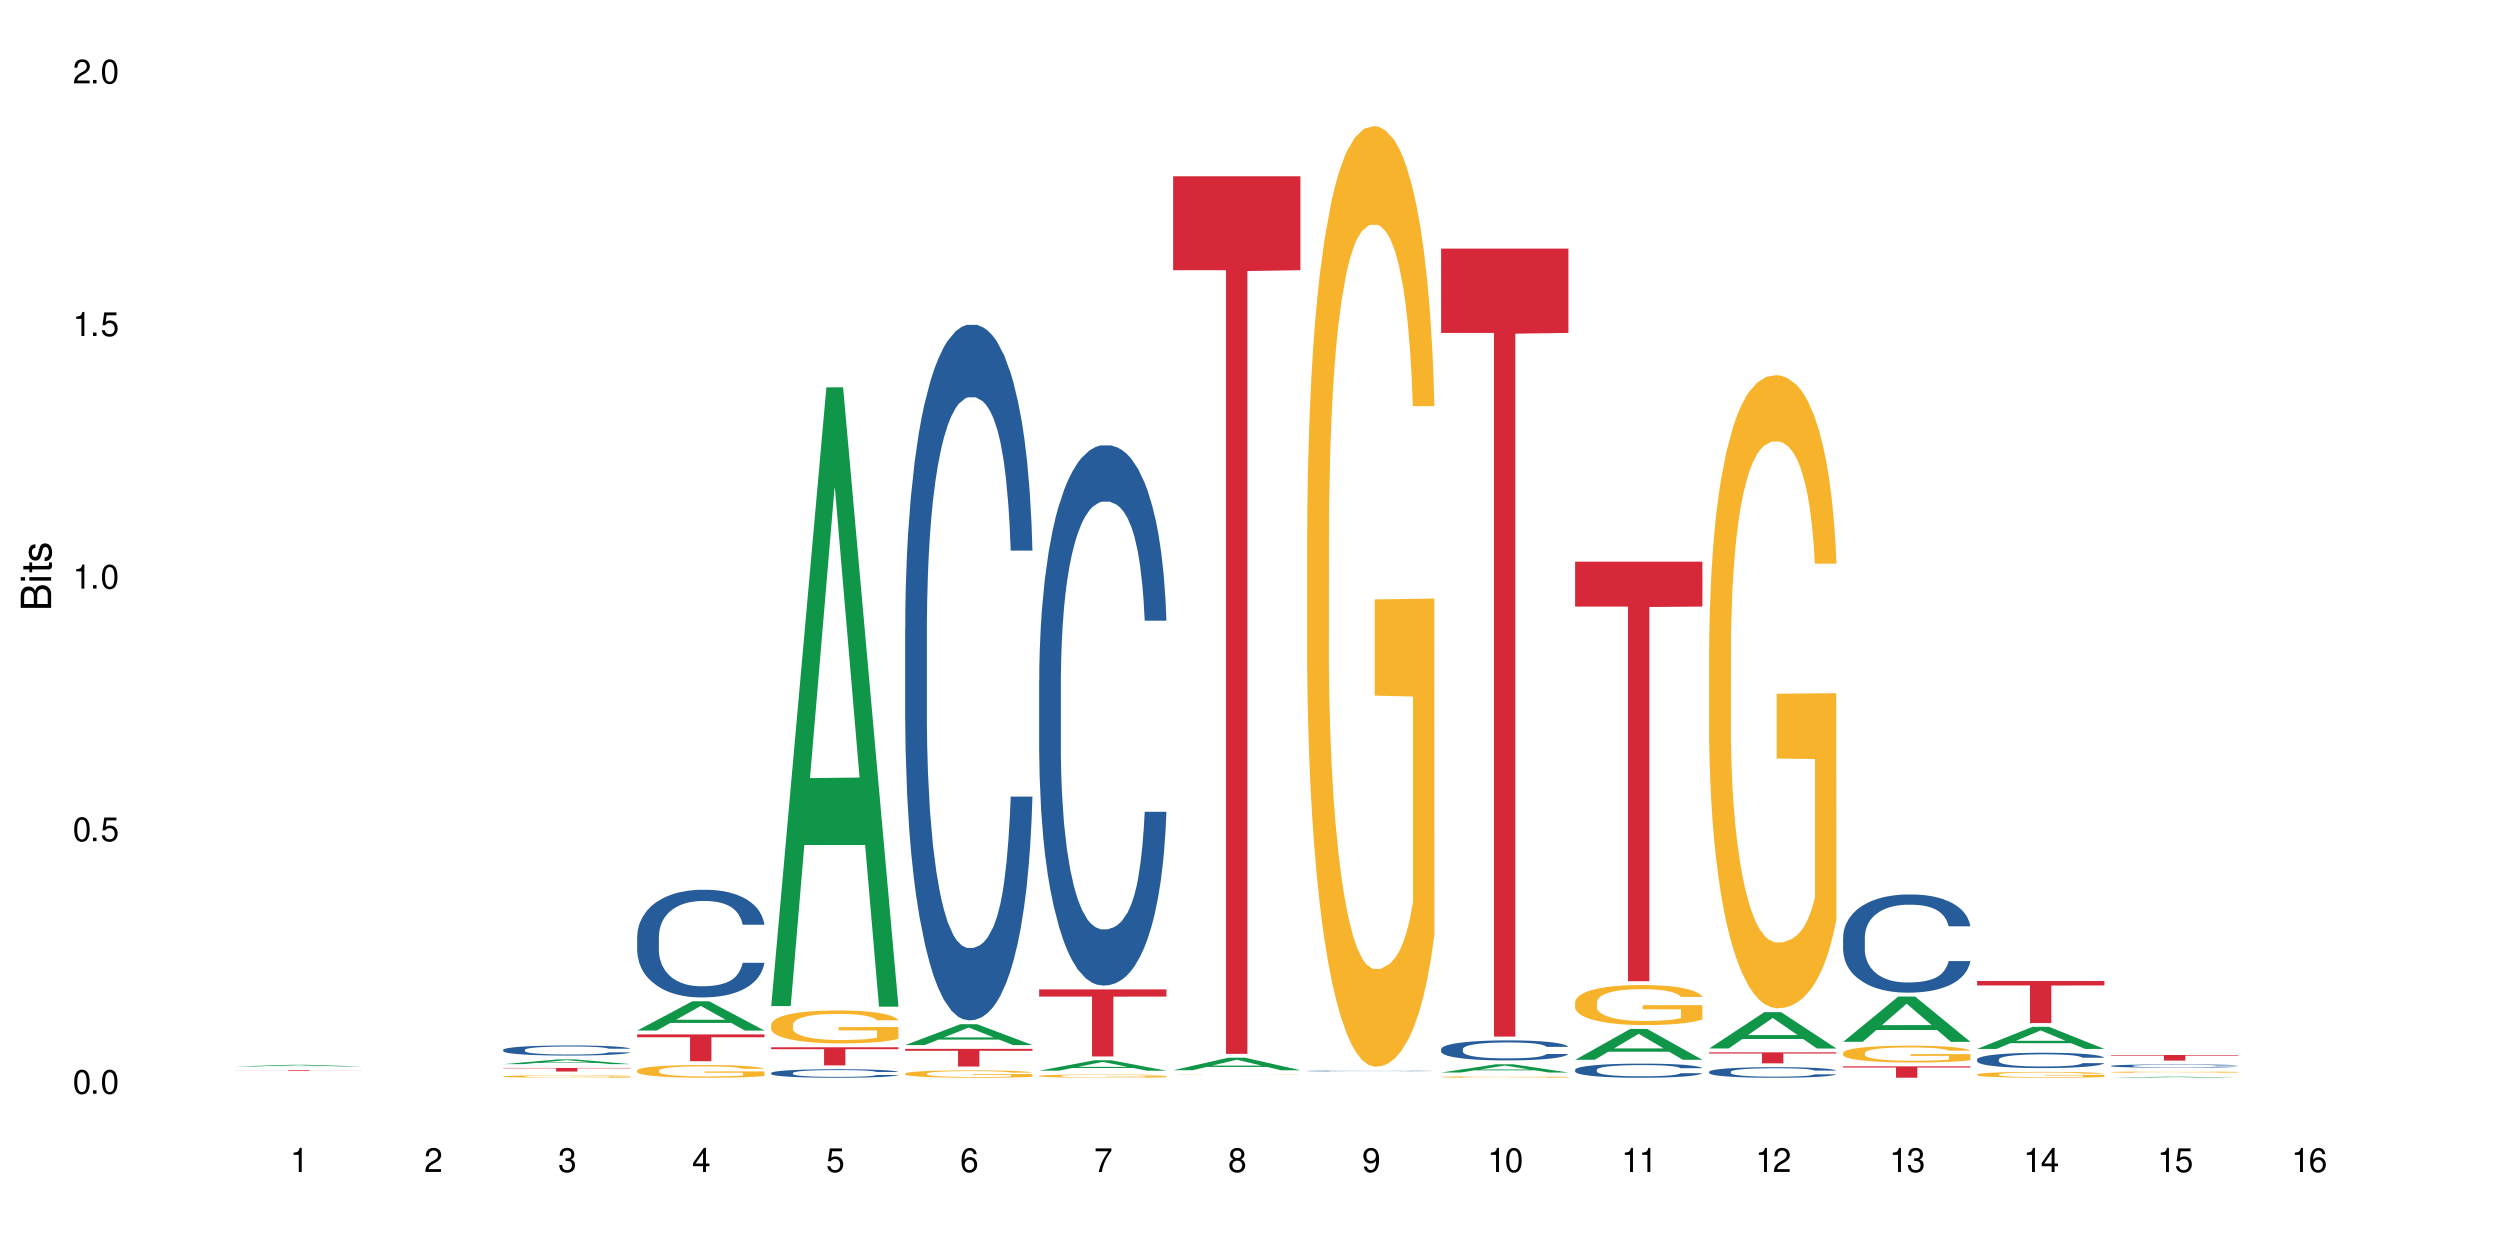 <?xml version="1.0" encoding="UTF-8"?>
<svg xmlns="http://www.w3.org/2000/svg" xmlns:xlink="http://www.w3.org/1999/xlink" width="720" height="360" viewBox="0 0 720 360">
<defs>
<g>
<g id="glyph-0-0">
</g>
<g id="glyph-0-1">
<path d="M 2.641 -6.938 C 2 -6.938 1.422 -6.656 1.078 -6.172 C 0.641 -5.562 0.406 -4.641 0.406 -3.359 C 0.406 -1.016 1.188 0.219 2.641 0.219 C 4.078 0.219 4.859 -1.016 4.859 -3.297 C 4.859 -4.641 4.656 -5.547 4.203 -6.172 C 3.844 -6.656 3.281 -6.938 2.641 -6.938 Z M 2.641 -6.188 C 3.547 -6.188 4 -5.25 4 -3.375 C 4 -1.406 3.562 -0.484 2.625 -0.484 C 1.734 -0.484 1.281 -1.438 1.281 -3.344 C 1.281 -5.25 1.734 -6.188 2.641 -6.188 Z M 2.641 -6.188 "/>
</g>
<g id="glyph-0-2">
<path d="M 1.828 -1 L 0.828 -1 L 0.828 0 L 1.828 0 Z M 1.828 -1 "/>
</g>
<g id="glyph-0-3">
<path d="M 4.562 -6.797 L 1.062 -6.797 L 0.547 -3.094 L 1.328 -3.094 C 1.719 -3.562 2.047 -3.734 2.578 -3.734 C 3.484 -3.734 4.062 -3.109 4.062 -2.094 C 4.062 -1.125 3.484 -0.531 2.578 -0.531 C 1.828 -0.531 1.375 -0.906 1.188 -1.672 L 0.328 -1.672 C 0.453 -1.109 0.547 -0.844 0.75 -0.594 C 1.125 -0.078 1.828 0.219 2.594 0.219 C 3.969 0.219 4.922 -0.781 4.922 -2.219 C 4.922 -3.562 4.031 -4.484 2.719 -4.484 C 2.25 -4.484 1.859 -4.359 1.469 -4.062 L 1.734 -5.969 L 4.562 -5.969 Z M 4.562 -6.797 "/>
</g>
<g id="glyph-0-4">
<path d="M 2.484 -4.938 L 2.484 0 L 3.328 0 L 3.328 -6.938 L 2.766 -6.938 C 2.469 -5.875 2.281 -5.734 0.984 -5.562 L 0.984 -4.938 Z M 2.484 -4.938 "/>
</g>
<g id="glyph-0-5">
<path d="M 4.859 -0.828 L 1.281 -0.828 C 1.359 -1.406 1.672 -1.781 2.5 -2.281 L 3.469 -2.828 C 4.406 -3.344 4.906 -4.062 4.906 -4.906 C 4.906 -5.484 4.672 -6.031 4.266 -6.406 C 3.859 -6.766 3.375 -6.938 2.719 -6.938 C 1.859 -6.938 1.219 -6.625 0.844 -6.031 C 0.609 -5.672 0.5 -5.234 0.484 -4.531 L 1.328 -4.531 C 1.359 -5.016 1.406 -5.281 1.531 -5.516 C 1.75 -5.938 2.188 -6.203 2.703 -6.203 C 3.469 -6.203 4.031 -5.641 4.031 -4.891 C 4.031 -4.344 3.719 -3.859 3.125 -3.516 L 2.234 -3 C 0.812 -2.172 0.406 -1.531 0.328 -0.016 L 4.859 -0.016 Z M 4.859 -0.828 "/>
</g>
<g id="glyph-0-6">
<path d="M 2.125 -3.188 L 2.578 -3.188 C 3.5 -3.188 3.984 -2.766 3.984 -1.922 C 3.984 -1.062 3.469 -0.531 2.594 -0.531 C 1.656 -0.531 1.203 -1 1.156 -2.016 L 0.312 -2.016 C 0.344 -1.453 0.438 -1.094 0.609 -0.781 C 0.953 -0.109 1.625 0.219 2.547 0.219 C 3.953 0.219 4.859 -0.625 4.859 -1.938 C 4.859 -2.828 4.516 -3.297 3.703 -3.594 C 4.344 -3.844 4.656 -4.328 4.656 -5.031 C 4.656 -6.219 3.875 -6.938 2.578 -6.938 C 1.203 -6.938 0.484 -6.172 0.453 -4.703 L 1.297 -4.703 C 1.312 -5.125 1.344 -5.359 1.453 -5.578 C 1.641 -5.969 2.062 -6.203 2.594 -6.203 C 3.344 -6.203 3.797 -5.75 3.797 -5 C 3.797 -4.516 3.609 -4.219 3.25 -4.047 C 3.016 -3.953 2.703 -3.922 2.125 -3.906 Z M 2.125 -3.188 "/>
</g>
<g id="glyph-0-7">
<path d="M 3.141 -1.672 L 3.141 0 L 3.984 0 L 3.984 -1.672 L 4.984 -1.672 L 4.984 -2.438 L 3.984 -2.438 L 3.984 -6.938 L 3.359 -6.938 L 0.266 -2.578 L 0.266 -1.672 Z M 3.141 -2.438 L 1 -2.438 L 3.141 -5.5 Z M 3.141 -2.438 "/>
</g>
<g id="glyph-0-8">
<path d="M 4.781 -5.125 C 4.609 -6.266 3.891 -6.938 2.844 -6.938 C 2.094 -6.938 1.422 -6.578 1.031 -5.953 C 0.594 -5.266 0.406 -4.422 0.406 -3.172 C 0.406 -2 0.578 -1.25 0.984 -0.641 C 1.359 -0.078 1.953 0.219 2.703 0.219 C 3.984 0.219 4.922 -0.75 4.922 -2.094 C 4.922 -3.375 4.062 -4.281 2.844 -4.281 C 2.172 -4.281 1.641 -4.031 1.281 -3.516 C 1.281 -5.234 1.828 -6.188 2.797 -6.188 C 3.391 -6.188 3.797 -5.797 3.938 -5.125 Z M 2.734 -3.531 C 3.547 -3.531 4.062 -2.953 4.062 -2.031 C 4.062 -1.156 3.484 -0.531 2.703 -0.531 C 1.922 -0.531 1.328 -1.188 1.328 -2.078 C 1.328 -2.938 1.906 -3.531 2.734 -3.531 Z M 2.734 -3.531 "/>
</g>
<g id="glyph-0-9">
<path d="M 4.984 -6.797 L 0.438 -6.797 L 0.438 -5.969 L 4.109 -5.969 C 2.5 -3.656 1.828 -2.234 1.328 0 L 2.219 0 C 2.594 -2.172 3.453 -4.047 4.984 -6.094 Z M 4.984 -6.797 "/>
</g>
<g id="glyph-0-10">
<path d="M 3.75 -3.656 C 4.469 -4.094 4.688 -4.438 4.688 -5.078 C 4.688 -6.172 3.844 -6.938 2.641 -6.938 C 1.438 -6.938 0.594 -6.172 0.594 -5.094 C 0.594 -4.438 0.812 -4.094 1.516 -3.656 C 0.734 -3.266 0.359 -2.703 0.359 -1.922 C 0.359 -0.656 1.281 0.219 2.641 0.219 C 3.984 0.219 4.922 -0.656 4.922 -1.922 C 4.922 -2.703 4.531 -3.266 3.75 -3.656 Z M 2.641 -6.188 C 3.359 -6.188 3.812 -5.75 3.812 -5.062 C 3.812 -4.406 3.344 -3.984 2.641 -3.984 C 1.922 -3.984 1.453 -4.406 1.453 -5.078 C 1.453 -5.75 1.922 -6.188 2.641 -6.188 Z M 2.641 -3.266 C 3.484 -3.266 4.062 -2.719 4.062 -1.906 C 4.062 -1.078 3.484 -0.531 2.625 -0.531 C 1.797 -0.531 1.219 -1.094 1.219 -1.906 C 1.219 -2.719 1.781 -3.266 2.641 -3.266 Z M 2.641 -3.266 "/>
</g>
<g id="glyph-0-11">
<path d="M 0.516 -1.578 C 0.672 -0.453 1.406 0.219 2.438 0.219 C 3.188 0.219 3.859 -0.141 4.266 -0.766 C 4.688 -1.453 4.891 -2.297 4.891 -3.547 C 4.891 -4.719 4.703 -5.453 4.312 -6.078 C 3.938 -6.641 3.344 -6.938 2.594 -6.938 C 1.297 -6.938 0.359 -5.969 0.359 -4.625 C 0.359 -3.344 1.234 -2.453 2.453 -2.453 C 3.094 -2.453 3.578 -2.672 4.016 -3.203 C 4 -1.484 3.469 -0.531 2.5 -0.531 C 1.906 -0.531 1.484 -0.906 1.359 -1.578 Z M 2.578 -6.203 C 3.375 -6.203 3.969 -5.531 3.969 -4.641 C 3.969 -3.797 3.391 -3.188 2.547 -3.188 C 1.734 -3.188 1.234 -3.766 1.234 -4.688 C 1.234 -5.562 1.797 -6.203 2.578 -6.203 Z M 2.578 -6.203 "/>
</g>
<g id="glyph-1-0">
</g>
<g id="glyph-1-1">
<path d="M 0 -0.953 L 0 -4.891 C 0 -5.719 -0.234 -6.344 -0.734 -6.797 C -1.188 -7.234 -1.812 -7.469 -2.5 -7.469 C -3.547 -7.469 -4.188 -7 -4.625 -5.875 C -4.984 -6.688 -5.625 -7.094 -6.531 -7.094 C -7.172 -7.094 -7.734 -6.859 -8.141 -6.391 C -8.562 -5.922 -8.75 -5.344 -8.75 -4.5 L -8.75 -0.953 Z M -4.984 -2.062 L -7.766 -2.062 L -7.766 -4.219 C -7.766 -4.844 -7.688 -5.203 -7.453 -5.5 C -7.219 -5.812 -6.859 -5.969 -6.375 -5.969 C -5.891 -5.969 -5.531 -5.812 -5.297 -5.5 C -5.062 -5.203 -4.984 -4.844 -4.984 -4.219 Z M -0.984 -2.062 L -4 -2.062 L -4 -4.781 C -4 -5.766 -3.438 -6.359 -2.484 -6.359 C -1.547 -6.359 -0.984 -5.766 -0.984 -4.781 Z M -0.984 -2.062 "/>
</g>
<g id="glyph-1-2">
<path d="M -6.281 -1.797 L -6.281 -0.797 L 0 -0.797 L 0 -1.797 Z M -8.75 -1.797 L -8.75 -0.797 L -7.484 -0.797 L -7.484 -1.797 Z M -8.75 -1.797 "/>
</g>
<g id="glyph-1-3">
<path d="M -6.281 -3.047 L -6.281 -2.016 L -8.016 -2.016 L -8.016 -1.016 L -6.281 -1.016 L -6.281 -0.172 L -5.469 -0.172 L -5.469 -1.016 L -0.719 -1.016 C -0.078 -1.016 0.281 -1.453 0.281 -2.234 C 0.281 -2.5 0.25 -2.719 0.188 -3.047 L -0.641 -3.047 C -0.609 -2.906 -0.594 -2.766 -0.594 -2.562 C -0.594 -2.141 -0.719 -2.016 -1.156 -2.016 L -5.469 -2.016 L -5.469 -3.047 Z M -6.281 -3.047 "/>
</g>
<g id="glyph-1-4">
<path d="M -4.531 -5.25 C -5.766 -5.25 -6.469 -4.422 -6.469 -2.969 C -6.469 -1.516 -5.719 -0.562 -4.547 -0.562 C -3.562 -0.562 -3.094 -1.062 -2.734 -2.562 L -2.516 -3.484 C -2.344 -4.188 -2.094 -4.469 -1.641 -4.469 C -1.047 -4.469 -0.641 -3.875 -0.641 -3 C -0.641 -2.453 -0.797 -2 -1.062 -1.75 C -1.25 -1.594 -1.422 -1.531 -1.875 -1.469 L -1.875 -0.406 C -0.422 -0.453 0.281 -1.266 0.281 -2.922 C 0.281 -4.5 -0.5 -5.516 -1.719 -5.516 C -2.656 -5.516 -3.172 -4.984 -3.469 -3.734 L -3.703 -2.766 C -3.891 -1.953 -4.156 -1.609 -4.594 -1.609 C -5.188 -1.609 -5.547 -2.125 -5.547 -2.938 C -5.547 -3.75 -5.203 -4.172 -4.531 -4.203 Z M -4.531 -5.25 "/>
</g>
</g>
</defs>
<rect x="-72" y="-36" width="864" height="432" fill="rgb(100%, 100%, 100%)" fill-opacity="1"/>
<path fill-rule="nonzero" fill="rgb(6.275%, 58.824%, 28.235%)" fill-opacity="1" d="M 67.73 307.148 L 67.77 307.145 L 83.633 306.668 L 88.449 306.668 L 104.391 307.148 L 98.789 307.148 L 94.797 307.023 L 77.289 307.023 L 73.371 307.148 L 67.73 307.148 L 78.973 306.973 L 93.191 306.969 L 86.102 306.746 L 86.023 306.746 L 85.945 306.75 L 78.934 306.969 L 78.973 306.973 Z M 67.73 307.148 "/>
<path fill-rule="nonzero" fill="rgb(83.922%, 15.686%, 22.353%)" fill-opacity="1" d="M 67.73 308.246 L 104.391 308.246 L 104.391 308.27 L 89.113 308.27 L 89.113 308.461 L 82.965 308.461 L 82.965 308.27 L 67.73 308.27 Z M 67.73 308.246 "/>
<path fill-rule="nonzero" fill="rgb(6.275%, 58.824%, 28.235%)" fill-opacity="1" d="M 144.91 306.473 L 144.949 306.473 L 160.812 305.102 L 165.633 305.102 L 181.574 306.473 L 175.973 306.473 L 171.977 306.117 L 154.469 306.117 L 150.551 306.473 L 144.91 306.473 L 156.152 305.969 L 170.371 305.965 L 163.281 305.328 L 163.203 305.324 L 163.125 305.328 L 156.113 305.965 L 156.152 305.969 Z M 144.91 306.473 "/>
<path fill-rule="nonzero" fill="rgb(14.51%, 36.078%, 60%)" fill-opacity="1" d="M 144.91 302.359 L 144.957 302.355 L 144.957 302.293 L 145.09 302.191 L 145.402 302.062 L 145.715 301.977 L 146.52 301.82 L 147.641 301.668 L 148.801 301.551 L 149.652 301.48 L 150.41 301.43 L 152.156 301.332 L 153.273 301.281 L 154.48 301.234 L 155.953 301.188 L 157.027 301.164 L 159.441 301.121 L 161.23 301.102 L 162.617 301.094 L 165.613 301.094 L 167.398 301.105 L 168.695 301.117 L 170.129 301.141 L 171.336 301.164 L 173.434 301.223 L 175.312 301.297 L 176.164 301.34 L 177.504 301.422 L 178.531 301.5 L 179.246 301.57 L 180.051 301.668 L 180.77 301.789 L 181.305 301.922 L 181.574 302.039 L 175.312 302.039 L 175 301.93 L 174.645 301.848 L 173.973 301.738 L 173.301 301.664 L 172.363 301.586 L 171.512 301.535 L 170.352 301.484 L 169.324 301.453 L 168.25 301.43 L 167.223 301.414 L 165.254 301.398 L 162.973 301.398 L 162.125 301.402 L 160.379 301.422 L 159.441 301.441 L 158.102 301.48 L 157.16 301.516 L 156.043 301.566 L 155.285 301.613 L 154.344 301.68 L 153.676 301.742 L 152.914 301.832 L 152.469 301.898 L 152.066 301.973 L 151.707 302.059 L 151.438 302.152 L 151.262 302.25 L 151.172 302.348 L 151.172 302.758 L 151.262 302.855 L 151.484 302.965 L 152.066 303.129 L 152.914 303.27 L 153.898 303.379 L 154.836 303.461 L 155.375 303.496 L 156.09 303.539 L 157.207 303.594 L 158.816 303.645 L 159.754 303.668 L 161.184 303.688 L 162.66 303.699 L 164.629 303.699 L 166.371 303.688 L 167.535 303.676 L 168.742 303.652 L 170.395 303.609 L 171.422 303.566 L 172.316 303.516 L 172.988 303.465 L 173.434 303.422 L 174.105 303.34 L 174.645 303.25 L 175.047 303.156 L 175.312 303.066 L 181.574 303.066 L 181.305 303.172 L 180.902 303.277 L 180.5 303.355 L 179.875 303.445 L 179.156 303.527 L 178.129 303.621 L 177.281 303.684 L 176.164 303.75 L 175.133 303.801 L 174.016 303.844 L 172.363 303.898 L 171.289 303.926 L 170.129 303.949 L 168.742 303.969 L 166.996 303.988 L 165.121 304 L 163.375 304.004 L 161.5 303.996 L 160.113 303.988 L 158.281 303.961 L 156 303.914 L 154.344 303.863 L 153.047 303.812 L 151.93 303.762 L 150.68 303.688 L 149.07 303.57 L 148.086 303.48 L 147.414 303.406 L 146.656 303.305 L 146.117 303.211 L 145.492 303.062 L 145.047 302.871 L 144.91 302.727 Z M 144.91 302.359 "/>
<path fill-rule="nonzero" fill="rgb(96.863%, 70.196%, 16.863%)" fill-opacity="1" d="M 144.91 309.996 L 144.957 309.996 L 144.957 309.984 L 145.137 309.953 L 145.582 309.914 L 146.164 309.883 L 146.789 309.855 L 147.191 309.844 L 147.863 309.824 L 148.445 309.809 L 149.918 309.781 L 151.797 309.754 L 152.824 309.742 L 153.988 309.73 L 155.641 309.719 L 156.402 309.715 L 158.727 309.703 L 161.363 309.699 L 164.27 309.695 L 165.613 309.695 L 167.445 309.699 L 169.949 309.707 L 171.379 309.715 L 172.496 309.719 L 173.66 309.727 L 175.09 309.742 L 176.43 309.758 L 177.504 309.77 L 178.578 309.789 L 179.473 309.812 L 180.23 309.832 L 180.902 309.859 L 181.305 309.883 L 181.574 309.906 L 175.359 309.906 L 175 309.883 L 174.598 309.863 L 173.926 309.844 L 173.258 309.828 L 172.586 309.816 L 171.336 309.801 L 170.262 309.789 L 168.922 309.781 L 167.625 309.773 L 166.148 309.77 L 162.883 309.77 L 160.738 309.773 L 159.488 309.781 L 158.594 309.785 L 157.34 309.793 L 156.582 309.801 L 156.133 309.809 L 154.793 309.828 L 153.898 309.844 L 153.406 309.855 L 152.781 309.875 L 152.332 309.895 L 151.84 309.918 L 151.574 309.938 L 151.215 309.98 L 151.172 310.098 L 151.305 310.121 L 151.574 310.148 L 151.93 310.168 L 152.469 310.195 L 153.004 310.211 L 153.941 310.238 L 154.746 310.254 L 155.375 310.266 L 156.582 310.281 L 157.07 310.289 L 158.234 310.301 L 159.441 310.309 L 160.918 310.316 L 162.035 310.32 L 163.824 310.324 L 166.102 310.324 L 168.785 310.32 L 170.484 310.312 L 171.648 310.309 L 172.406 310.305 L 173.348 310.297 L 174.016 310.289 L 174.645 310.285 L 175.402 310.273 L 175.402 310.121 L 164.359 310.121 L 164.359 310.047 L 181.527 310.047 L 181.574 310.297 L 180.633 310.316 L 179.473 310.332 L 178.352 310.344 L 177.191 310.355 L 175.535 310.367 L 174.195 310.375 L 172.141 310.383 L 170.262 310.391 L 168.293 310.395 L 162.66 310.395 L 160.695 310.391 L 159.129 310.387 L 157.699 310.379 L 156.266 310.371 L 154.48 310.355 L 153.316 310.348 L 150.902 310.316 L 149.828 310.301 L 148.398 310.27 L 147.641 310.25 L 146.922 310.23 L 146.387 310.211 L 145.895 310.188 L 145.539 310.168 L 145.18 310.137 L 145 310.117 L 144.91 310.094 Z M 144.91 309.996 "/>
<path fill-rule="nonzero" fill="rgb(83.922%, 15.686%, 22.353%)" fill-opacity="1" d="M 144.91 307.574 L 181.574 307.574 L 181.574 307.684 L 166.293 307.684 L 166.293 308.598 L 160.145 308.598 L 160.145 307.688 L 160.059 307.684 L 144.91 307.684 Z M 144.91 307.574 "/>
<path fill-rule="nonzero" fill="rgb(6.275%, 58.824%, 28.235%)" fill-opacity="1" d="M 183.5 296.797 L 183.543 296.789 L 199.402 288.363 L 204.223 288.363 L 220.164 296.805 L 214.562 296.805 L 210.566 294.602 L 193.059 294.602 L 189.141 296.797 L 183.5 296.797 L 194.742 293.691 L 208.961 293.684 L 201.871 289.742 L 201.793 289.734 L 201.715 289.762 L 194.703 293.684 L 194.742 293.691 Z M 183.5 296.797 "/>
<path fill-rule="nonzero" fill="rgb(14.51%, 36.078%, 60%)" fill-opacity="1" d="M 183.5 269.75 L 183.547 269.723 L 183.547 269.043 L 183.68 267.965 L 183.992 266.605 L 184.309 265.672 L 185.113 264 L 186.23 262.383 L 187.391 261.137 L 188.242 260.398 L 189 259.832 L 190.746 258.785 L 191.863 258.246 L 193.07 257.766 L 194.543 257.281 L 195.617 257 L 198.031 256.547 L 199.82 256.348 L 201.207 256.262 L 204.203 256.262 L 205.988 256.375 L 207.285 256.52 L 208.719 256.746 L 209.926 257 L 212.027 257.621 L 213.902 258.418 L 214.754 258.871 L 216.094 259.75 L 217.121 260.598 L 217.84 261.336 L 218.645 262.383 L 219.359 263.66 L 219.895 265.105 L 220.164 266.324 L 213.902 266.324 L 213.59 265.188 L 213.234 264.312 L 212.562 263.148 L 211.891 262.328 L 210.953 261.504 L 210.102 260.965 L 208.941 260.43 L 207.914 260.09 L 206.84 259.832 L 205.812 259.664 L 203.844 259.492 L 201.562 259.492 L 200.715 259.551 L 198.973 259.777 L 198.031 259.977 L 196.691 260.371 L 195.754 260.738 L 194.633 261.309 L 193.875 261.789 L 192.934 262.523 L 192.266 263.176 L 191.504 264.113 L 191.059 264.82 L 190.656 265.613 L 190.297 266.551 L 190.031 267.543 L 189.852 268.59 L 189.762 269.609 L 189.762 274.004 L 189.852 275.023 L 190.074 276.211 L 190.656 277.941 L 191.504 279.441 L 192.488 280.633 L 193.426 281.484 L 193.965 281.879 L 194.68 282.332 L 195.797 282.898 L 197.406 283.469 L 198.344 283.695 L 199.777 283.922 L 201.25 284.035 L 203.219 284.035 L 204.961 283.922 L 206.125 283.777 L 207.332 283.551 L 208.984 283.07 L 210.016 282.617 L 210.906 282.078 L 211.578 281.539 L 212.027 281.086 L 212.695 280.207 L 213.234 279.246 L 213.637 278.254 L 213.902 277.289 L 220.164 277.289 L 219.895 278.422 L 219.492 279.527 L 219.09 280.352 L 218.465 281.34 L 217.75 282.219 L 216.719 283.211 L 215.871 283.863 L 214.754 284.57 L 213.727 285.109 L 212.605 285.594 L 210.953 286.16 L 209.879 286.441 L 208.719 286.699 L 207.332 286.926 L 205.586 287.121 L 203.711 287.234 L 201.965 287.266 L 200.09 287.207 L 198.703 287.094 L 196.871 286.84 L 194.59 286.328 L 192.934 285.789 L 191.641 285.254 L 190.52 284.684 L 189.27 283.922 L 187.66 282.672 L 186.676 281.711 L 186.004 280.918 L 185.246 279.812 L 184.711 278.82 L 184.082 277.234 L 183.637 275.219 L 183.5 273.66 Z M 183.5 269.75 "/>
<path fill-rule="nonzero" fill="rgb(96.863%, 70.196%, 16.863%)" fill-opacity="1" d="M 183.5 308.301 L 183.547 308.297 L 183.547 308.23 L 183.727 308.078 L 184.172 307.871 L 184.754 307.703 L 185.379 307.566 L 185.781 307.496 L 186.453 307.398 L 187.035 307.324 L 188.508 307.172 L 190.387 307.031 L 191.414 306.973 L 192.578 306.914 L 194.23 306.852 L 194.992 306.828 L 197.316 306.773 L 199.953 306.742 L 202.859 306.73 L 204.203 306.734 L 206.035 306.746 L 208.539 306.785 L 209.969 306.816 L 211.086 306.852 L 212.25 306.895 L 213.68 306.961 L 215.02 307.043 L 216.094 307.121 L 217.168 307.223 L 218.062 307.328 L 218.82 307.445 L 219.492 307.586 L 219.895 307.703 L 220.164 307.82 L 213.949 307.82 L 213.59 307.703 L 213.188 307.613 L 212.52 307.504 L 211.848 307.422 L 211.176 307.359 L 209.926 307.273 L 208.852 307.219 L 207.512 307.172 L 206.215 307.141 L 204.738 307.121 L 203.844 307.117 L 201.477 307.117 L 199.328 307.141 L 198.078 307.164 L 197.184 307.191 L 195.93 307.242 L 195.172 307.281 L 194.723 307.309 L 193.383 307.414 L 192.488 307.508 L 191.996 307.57 L 191.371 307.672 L 190.922 307.762 L 190.434 307.895 L 190.164 307.996 L 189.805 308.223 L 189.762 308.824 L 189.895 308.953 L 190.164 309.09 L 190.52 309.211 L 191.059 309.34 L 191.594 309.434 L 192.531 309.566 L 193.336 309.652 L 193.965 309.711 L 195.172 309.801 L 195.664 309.828 L 196.824 309.891 L 198.031 309.938 L 199.508 309.977 L 200.625 309.996 L 202.414 310.016 L 204.695 310.016 L 207.375 309.992 L 209.074 309.969 L 210.238 309.941 L 210.996 309.918 L 211.938 309.879 L 212.605 309.848 L 213.234 309.809 L 213.992 309.754 L 213.992 308.953 L 202.949 308.949 L 202.949 308.574 L 220.117 308.57 L 220.164 309.879 L 219.223 309.969 L 218.062 310.059 L 216.945 310.125 L 215.781 310.18 L 214.129 310.246 L 212.785 310.285 L 210.73 310.332 L 208.852 310.363 L 206.883 310.383 L 205.141 310.391 L 203.086 310.395 L 201.25 310.391 L 199.285 310.367 L 197.719 310.344 L 196.289 310.309 L 194.859 310.266 L 193.07 310.195 L 191.906 310.137 L 190.699 310.066 L 189.492 309.984 L 188.418 309.895 L 187.703 309.824 L 186.988 309.742 L 186.23 309.641 L 185.516 309.527 L 184.977 309.426 L 184.484 309.309 L 184.129 309.199 L 183.77 309.047 L 183.59 308.926 L 183.5 308.824 Z M 183.5 308.301 "/>
<path fill-rule="nonzero" fill="rgb(83.922%, 15.686%, 22.353%)" fill-opacity="1" d="M 183.5 297.906 L 220.164 297.906 L 220.164 298.734 L 204.883 298.742 L 204.883 305.629 L 198.738 305.629 L 198.738 298.75 L 198.648 298.734 L 183.5 298.734 Z M 183.5 297.906 "/>
<path fill-rule="nonzero" fill="rgb(6.275%, 58.824%, 28.235%)" fill-opacity="1" d="M 222.094 289.746 L 222.133 289.578 L 237.996 111.551 L 242.812 111.551 L 258.754 289.914 L 253.152 289.914 L 249.156 243.355 L 231.648 243.355 L 227.73 289.746 L 222.094 289.746 L 233.332 224.094 L 247.551 223.926 L 240.461 140.691 L 240.383 140.523 L 240.305 141.027 L 233.293 223.926 L 233.332 224.094 Z M 222.094 289.746 "/>
<path fill-rule="nonzero" fill="rgb(14.51%, 36.078%, 60%)" fill-opacity="1" d="M 222.094 309.008 L 222.137 309.004 L 222.137 308.949 L 222.27 308.863 L 222.586 308.758 L 222.898 308.684 L 223.703 308.551 L 224.82 308.422 L 225.98 308.324 L 226.832 308.266 L 227.59 308.219 L 229.336 308.137 L 230.453 308.094 L 231.66 308.055 L 233.137 308.02 L 234.207 307.996 L 236.621 307.961 L 238.41 307.945 L 239.797 307.938 L 242.793 307.938 L 244.582 307.945 L 245.879 307.957 L 247.309 307.977 L 248.516 307.996 L 250.617 308.043 L 252.492 308.109 L 253.344 308.145 L 254.684 308.215 L 255.715 308.281 L 256.43 308.34 L 257.234 308.422 L 257.949 308.523 L 258.484 308.637 L 258.754 308.734 L 252.492 308.734 L 252.18 308.645 L 251.824 308.574 L 251.152 308.484 L 250.48 308.418 L 249.543 308.352 L 248.695 308.309 L 247.531 308.266 L 246.504 308.242 L 245.43 308.219 L 244.402 308.207 L 242.434 308.191 L 240.156 308.191 L 239.305 308.199 L 237.562 308.215 L 236.621 308.23 L 235.281 308.262 L 234.344 308.293 L 233.227 308.336 L 232.465 308.375 L 231.527 308.434 L 230.855 308.484 L 230.094 308.559 L 229.648 308.617 L 229.246 308.68 L 228.887 308.754 L 228.621 308.832 L 228.441 308.914 L 228.352 308.996 L 228.352 309.344 L 228.441 309.426 L 228.664 309.52 L 229.246 309.656 L 230.094 309.773 L 231.078 309.871 L 232.016 309.938 L 232.555 309.969 L 233.27 310.004 L 234.387 310.051 L 235.996 310.094 L 236.934 310.113 L 238.367 310.129 L 239.84 310.141 L 241.809 310.141 L 243.551 310.129 L 244.715 310.117 L 245.922 310.102 L 247.574 310.062 L 248.605 310.027 L 249.5 309.984 L 250.168 309.941 L 250.617 309.906 L 251.285 309.836 L 251.824 309.758 L 252.227 309.68 L 252.492 309.605 L 258.754 309.605 L 258.484 309.695 L 258.082 309.781 L 257.68 309.848 L 257.055 309.926 L 256.34 309.996 L 255.309 310.074 L 254.461 310.125 L 253.344 310.184 L 252.316 310.227 L 251.199 310.262 L 249.543 310.309 L 248.469 310.332 L 247.309 310.352 L 245.922 310.367 L 244.18 310.383 L 242.301 310.395 L 240.559 310.395 L 238.68 310.391 L 237.293 310.383 L 235.461 310.363 L 233.18 310.32 L 231.527 310.277 L 230.23 310.234 L 229.113 310.191 L 227.859 310.129 L 226.25 310.031 L 225.266 309.953 L 224.598 309.891 L 223.836 309.805 L 223.301 309.727 L 222.672 309.602 L 222.227 309.441 L 222.094 309.316 Z M 222.094 309.008 "/>
<path fill-rule="nonzero" fill="rgb(96.863%, 70.196%, 16.863%)" fill-opacity="1" d="M 222.094 295.078 L 222.137 295.07 L 222.137 294.898 L 222.316 294.508 L 222.762 293.969 L 223.344 293.527 L 223.969 293.18 L 224.371 293 L 225.043 292.738 L 225.625 292.547 L 227.098 292.156 L 228.977 291.793 L 230.004 291.637 L 231.168 291.492 L 232.82 291.324 L 233.582 291.266 L 235.906 291.125 L 238.543 291.039 L 241.449 291.016 L 242.793 291.023 L 244.625 291.059 L 247.129 291.152 L 248.559 291.238 L 249.676 291.324 L 250.84 291.438 L 252.27 291.613 L 253.613 291.82 L 254.684 292.027 L 255.758 292.289 L 256.652 292.566 L 257.41 292.867 L 258.082 293.234 L 258.484 293.535 L 258.754 293.84 L 252.539 293.84 L 252.18 293.535 L 251.777 293.301 L 251.109 293.016 L 250.438 292.809 L 249.766 292.645 L 248.516 292.418 L 247.441 292.281 L 246.102 292.156 L 244.805 292.078 L 243.328 292.027 L 242.434 292.012 L 240.066 292.012 L 237.918 292.07 L 236.668 292.141 L 235.773 292.211 L 234.52 292.34 L 233.762 292.445 L 233.312 292.512 L 231.973 292.781 L 231.078 293.023 L 230.586 293.188 L 229.961 293.449 L 229.516 293.684 L 229.023 294.031 L 228.754 294.289 L 228.395 294.879 L 228.352 296.438 L 228.484 296.77 L 228.754 297.125 L 229.113 297.438 L 229.648 297.766 L 230.184 298.016 L 231.125 298.355 L 231.93 298.578 L 232.555 298.727 L 233.762 298.961 L 234.254 299.039 L 235.414 299.195 L 236.621 299.316 L 238.098 299.422 L 239.215 299.473 L 241.004 299.516 L 243.285 299.516 L 245.965 299.465 L 247.664 299.395 L 248.828 299.324 L 249.586 299.266 L 250.527 299.168 L 251.199 299.082 L 251.824 298.988 L 252.582 298.84 L 252.582 296.77 L 241.539 296.758 L 241.539 295.789 L 258.707 295.781 L 258.754 299.168 L 257.812 299.402 L 256.652 299.629 L 255.535 299.801 L 254.371 299.949 L 252.719 300.113 L 251.375 300.219 L 249.32 300.34 L 247.441 300.418 L 245.477 300.469 L 243.73 300.496 L 241.676 300.504 L 239.84 300.484 L 237.875 300.434 L 236.309 300.363 L 234.879 300.277 L 233.449 300.164 L 231.66 299.984 L 230.496 299.836 L 229.289 299.652 L 228.082 299.438 L 227.012 299.203 L 226.293 299.023 L 225.578 298.812 L 224.82 298.555 L 224.105 298.258 L 223.566 297.992 L 223.074 297.688 L 222.719 297.402 L 222.359 297.012 L 222.184 296.699 L 222.094 296.43 Z M 222.094 295.078 "/>
<path fill-rule="nonzero" fill="rgb(83.922%, 15.686%, 22.353%)" fill-opacity="1" d="M 222.094 301.605 L 258.754 301.605 L 258.754 302.164 L 243.473 302.168 L 243.473 306.836 L 237.328 306.836 L 237.328 302.176 L 237.238 302.164 L 222.094 302.164 Z M 222.094 301.605 "/>
<path fill-rule="nonzero" fill="rgb(6.275%, 58.824%, 28.235%)" fill-opacity="1" d="M 260.684 300.977 L 260.723 300.973 L 276.586 294.977 L 281.402 294.977 L 297.344 300.98 L 291.742 300.98 L 287.746 299.414 L 270.238 299.414 L 266.324 300.977 L 260.684 300.977 L 271.922 298.766 L 286.141 298.762 L 279.051 295.957 L 278.973 295.949 L 278.895 295.969 L 271.883 298.762 L 271.922 298.766 Z M 260.684 300.977 "/>
<path fill-rule="nonzero" fill="rgb(14.51%, 36.078%, 60%)" fill-opacity="1" d="M 260.684 180.723 L 260.727 180.539 L 260.727 176.145 L 260.863 169.188 L 261.176 160.398 L 261.488 154.355 L 262.293 143.555 L 263.41 133.117 L 264.57 125.059 L 265.422 120.301 L 266.184 116.637 L 267.926 109.863 L 269.043 106.387 L 270.25 103.273 L 271.727 100.16 L 272.797 98.328 L 275.211 95.398 L 277 94.117 L 278.387 93.566 L 281.383 93.566 L 283.172 94.301 L 284.469 95.215 L 285.898 96.68 L 287.105 98.328 L 289.207 102.355 L 291.086 107.484 L 291.934 110.414 L 293.273 116.09 L 294.305 121.582 L 295.02 126.344 L 295.824 133.117 L 296.539 141.355 L 297.074 150.695 L 297.344 158.566 L 291.086 158.566 L 290.77 151.242 L 290.414 145.566 L 289.742 138.059 L 289.074 132.75 L 288.133 127.441 L 287.285 123.961 L 286.121 120.484 L 285.094 118.285 L 284.02 116.637 L 282.992 115.539 L 281.023 114.441 L 278.746 114.441 L 277.895 114.809 L 276.152 116.273 L 275.211 117.555 L 273.871 120.117 L 272.934 122.496 L 271.816 126.16 L 271.055 129.273 L 270.117 134.031 L 269.445 138.242 L 268.684 144.285 L 268.238 148.863 L 267.836 153.988 L 267.477 160.031 L 267.211 166.441 L 267.031 173.215 L 266.941 179.805 L 266.941 208.188 L 267.031 214.777 L 267.254 222.469 L 267.836 233.637 L 268.684 243.34 L 269.668 251.031 L 270.609 256.523 L 271.145 259.086 L 271.859 262.016 L 272.977 265.676 L 274.586 269.34 L 275.527 270.805 L 276.957 272.27 L 278.434 273 L 280.398 273 L 282.141 272.27 L 283.305 271.352 L 284.512 269.887 L 286.168 266.777 L 287.195 263.848 L 288.09 260.367 L 288.758 256.891 L 289.207 253.961 L 289.879 248.285 L 290.414 242.059 L 290.816 235.648 L 291.086 229.426 L 297.344 229.426 L 297.074 236.75 L 296.672 243.891 L 296.27 249.199 L 295.645 255.605 L 294.93 261.281 L 293.902 267.691 L 293.051 271.902 L 291.934 276.48 L 290.906 279.957 L 289.789 283.07 L 288.133 286.734 L 287.059 288.562 L 285.898 290.211 L 284.512 291.676 L 282.77 292.957 L 280.891 293.691 L 279.148 293.875 L 277.27 293.508 L 275.883 292.777 L 274.051 291.129 L 271.77 287.832 L 270.117 284.352 L 268.82 280.875 L 267.703 277.211 L 266.449 272.27 L 264.84 264.211 L 263.855 257.988 L 263.188 252.859 L 262.426 245.719 L 261.891 239.312 L 261.266 229.059 L 260.816 216.059 L 260.684 205.988 Z M 260.684 180.723 "/>
<path fill-rule="nonzero" fill="rgb(96.863%, 70.196%, 16.863%)" fill-opacity="1" d="M 260.684 309.18 L 260.727 309.176 L 260.727 309.137 L 260.906 309.051 L 261.352 308.93 L 261.934 308.832 L 262.559 308.754 L 262.961 308.711 L 263.633 308.656 L 264.215 308.613 L 265.691 308.523 L 267.566 308.441 L 268.598 308.406 L 269.758 308.375 L 271.414 308.336 L 272.172 308.324 L 274.496 308.293 L 277.137 308.273 L 280.043 308.27 L 281.383 308.27 L 283.215 308.277 L 285.719 308.301 L 287.148 308.316 L 288.27 308.336 L 289.43 308.363 L 290.859 308.402 L 292.203 308.449 L 293.273 308.496 L 294.348 308.555 L 295.242 308.617 L 296.004 308.684 L 296.672 308.766 L 297.074 308.832 L 297.344 308.902 L 291.129 308.902 L 290.77 308.832 L 290.367 308.781 L 289.699 308.715 L 289.027 308.672 L 288.355 308.633 L 287.105 308.582 L 286.031 308.551 L 284.691 308.523 L 283.395 308.508 L 281.918 308.496 L 281.023 308.492 L 278.656 308.492 L 276.508 308.504 L 275.258 308.52 L 274.363 308.535 L 273.113 308.566 L 272.352 308.59 L 271.906 308.605 L 270.562 308.664 L 269.668 308.719 L 269.176 308.754 L 268.551 308.812 L 268.105 308.867 L 267.613 308.945 L 267.344 309.004 L 266.988 309.133 L 266.941 309.484 L 267.074 309.559 L 267.344 309.637 L 267.703 309.707 L 268.238 309.781 L 268.773 309.836 L 269.715 309.914 L 270.52 309.965 L 271.145 309.996 L 272.352 310.051 L 272.844 310.066 L 274.004 310.102 L 275.211 310.129 L 276.688 310.152 L 277.805 310.164 L 279.594 310.176 L 281.875 310.176 L 284.559 310.164 L 286.254 310.148 L 287.418 310.133 L 288.18 310.117 L 289.117 310.098 L 289.789 310.078 L 290.414 310.055 L 291.172 310.023 L 291.172 309.559 L 280.129 309.555 L 280.129 309.34 L 297.297 309.336 L 297.344 310.098 L 296.406 310.148 L 295.242 310.199 L 294.125 310.238 L 292.961 310.27 L 291.309 310.309 L 289.965 310.332 L 287.91 310.359 L 286.031 310.375 L 284.066 310.387 L 282.32 310.395 L 280.266 310.395 L 278.434 310.391 L 276.465 310.379 L 274.898 310.363 L 273.469 310.344 L 272.039 310.32 L 270.25 310.277 L 269.086 310.246 L 267.879 310.207 L 266.672 310.156 L 265.602 310.105 L 264.887 310.062 L 264.168 310.016 L 263.41 309.957 L 262.695 309.891 L 262.156 309.832 L 261.668 309.766 L 261.309 309.699 L 260.949 309.613 L 260.773 309.543 L 260.684 309.48 Z M 260.684 309.18 "/>
<path fill-rule="nonzero" fill="rgb(83.922%, 15.686%, 22.353%)" fill-opacity="1" d="M 260.684 302.082 L 297.344 302.082 L 297.344 302.629 L 282.062 302.633 L 282.062 307.168 L 275.918 307.168 L 275.918 302.637 L 275.828 302.629 L 260.684 302.629 Z M 260.684 302.082 "/>
<path fill-rule="nonzero" fill="rgb(6.275%, 58.824%, 28.235%)" fill-opacity="1" d="M 299.273 308.359 L 299.312 308.355 L 315.176 305.355 L 319.992 305.355 L 335.934 308.363 L 330.332 308.363 L 326.336 307.578 L 308.828 307.578 L 304.914 308.359 L 299.273 308.359 L 310.516 307.254 L 324.73 307.25 L 317.641 305.848 L 317.562 305.844 L 317.484 305.852 L 310.477 307.25 L 310.516 307.254 Z M 299.273 308.359 "/>
<path fill-rule="nonzero" fill="rgb(14.51%, 36.078%, 60%)" fill-opacity="1" d="M 299.273 195.965 L 299.316 195.824 L 299.316 192.41 L 299.453 187.008 L 299.766 180.18 L 300.078 175.488 L 300.883 167.098 L 302 158.992 L 303.164 152.734 L 304.012 149.035 L 304.773 146.191 L 306.516 140.93 L 307.633 138.227 L 308.84 135.812 L 310.316 133.395 L 311.391 131.973 L 313.805 129.695 L 315.59 128.699 L 316.977 128.273 L 319.973 128.273 L 321.762 128.844 L 323.059 129.555 L 324.488 130.691 L 325.695 131.973 L 327.797 135.102 L 329.676 139.082 L 330.523 141.355 L 331.867 145.766 L 332.895 150.031 L 333.609 153.73 L 334.414 158.992 L 335.129 165.391 L 335.664 172.645 L 335.934 178.758 L 329.676 178.758 L 329.363 173.07 L 329.004 168.66 L 328.332 162.832 L 327.664 158.707 L 326.723 154.582 L 325.875 151.879 L 324.711 149.18 L 323.684 147.473 L 322.609 146.191 L 321.582 145.34 L 319.613 144.484 L 317.336 144.484 L 316.484 144.77 L 314.742 145.906 L 313.805 146.902 L 312.461 148.895 L 311.523 150.742 L 310.406 153.586 L 309.645 156.004 L 308.707 159.703 L 308.035 162.973 L 307.277 167.664 L 306.828 171.223 L 306.426 175.203 L 306.07 179.895 L 305.801 184.875 L 305.621 190.137 L 305.531 195.254 L 305.531 217.297 L 305.621 222.418 L 305.844 228.391 L 306.426 237.066 L 307.277 244.602 L 308.258 250.574 L 309.199 254.84 L 309.734 256.832 L 310.449 259.105 L 311.566 261.953 L 313.176 264.797 L 314.117 265.934 L 315.547 267.07 L 317.023 267.641 L 318.988 267.641 L 320.734 267.07 L 321.895 266.359 L 323.102 265.223 L 324.758 262.805 L 325.785 260.531 L 326.68 257.828 L 327.352 255.125 L 327.797 252.852 L 328.469 248.441 L 329.004 243.605 L 329.406 238.629 L 329.676 233.793 L 335.934 233.793 L 335.664 239.48 L 335.262 245.027 L 334.859 249.152 L 334.234 254.129 L 333.52 258.539 L 332.492 263.516 L 331.641 266.785 L 330.523 270.344 L 329.496 273.043 L 328.379 275.461 L 326.723 278.305 L 325.652 279.727 L 324.488 281.008 L 323.102 282.145 L 321.359 283.141 L 319.48 283.711 L 317.738 283.852 L 315.859 283.566 L 314.473 283 L 312.641 281.719 L 310.359 279.16 L 308.707 276.457 L 307.41 273.754 L 306.293 270.91 L 305.039 267.07 L 303.43 260.812 L 302.445 255.98 L 301.777 251.996 L 301.016 246.449 L 300.48 241.473 L 299.855 233.508 L 299.406 223.414 L 299.273 215.59 Z M 299.273 195.965 "/>
<path fill-rule="nonzero" fill="rgb(96.863%, 70.196%, 16.863%)" fill-opacity="1" d="M 299.273 309.863 L 299.316 309.863 L 299.316 309.844 L 299.496 309.805 L 299.945 309.754 L 300.523 309.711 L 301.152 309.676 L 301.555 309.66 L 302.223 309.633 L 302.805 309.613 L 304.281 309.574 L 306.156 309.539 L 307.188 309.523 L 308.348 309.512 L 310.004 309.492 L 310.762 309.488 L 313.086 309.473 L 315.727 309.465 L 319.973 309.465 L 321.805 309.469 L 324.309 309.477 L 325.738 309.484 L 326.859 309.492 L 328.02 309.504 L 329.449 309.523 L 330.793 309.543 L 331.867 309.562 L 332.938 309.59 L 333.832 309.617 L 334.594 309.645 L 335.262 309.68 L 335.664 309.711 L 335.934 309.742 L 329.719 309.742 L 329.363 309.711 L 328.961 309.688 L 328.289 309.66 L 327.617 309.641 L 326.949 309.625 L 325.695 309.602 L 324.621 309.586 L 323.281 309.574 L 321.984 309.566 L 320.508 309.562 L 317.246 309.562 L 315.102 309.566 L 313.848 309.574 L 312.953 309.582 L 311.703 309.594 L 310.941 309.605 L 310.496 309.609 L 309.152 309.637 L 308.258 309.66 L 307.766 309.676 L 307.141 309.703 L 306.695 309.727 L 306.203 309.758 L 305.934 309.785 L 305.578 309.844 L 305.531 309.996 L 305.668 310.027 L 305.934 310.062 L 306.293 310.094 L 306.828 310.125 L 307.363 310.152 L 308.305 310.184 L 309.109 310.207 L 309.734 310.223 L 310.941 310.242 L 311.434 310.25 L 312.598 310.266 L 313.805 310.277 L 315.277 310.289 L 316.395 310.293 L 318.184 310.297 L 320.465 310.297 L 323.148 310.293 L 324.848 310.285 L 326.008 310.281 L 326.77 310.273 L 327.707 310.266 L 328.379 310.258 L 329.004 310.246 L 329.766 310.23 L 329.766 310.027 L 318.723 310.027 L 318.723 309.934 L 335.891 309.93 L 335.934 310.266 L 334.996 310.289 L 333.832 310.309 L 332.715 310.328 L 331.551 310.34 L 329.898 310.355 L 328.559 310.367 L 326.5 310.379 L 324.621 310.387 L 322.656 310.391 L 320.91 310.395 L 317.023 310.395 L 315.055 310.391 L 313.488 310.383 L 312.059 310.375 L 310.629 310.363 L 308.84 310.344 L 307.68 310.328 L 306.473 310.312 L 305.266 310.289 L 304.191 310.27 L 302.762 310.23 L 302 310.203 L 301.285 310.176 L 300.75 310.148 L 300.258 310.117 L 299.898 310.09 L 299.543 310.051 L 299.363 310.023 L 299.273 309.996 Z M 299.273 309.863 "/>
<path fill-rule="nonzero" fill="rgb(83.922%, 15.686%, 22.353%)" fill-opacity="1" d="M 299.273 284.953 L 335.934 284.953 L 335.934 287.02 L 320.656 287.035 L 320.656 304.254 L 314.508 304.254 L 314.508 287.055 L 314.418 287.02 L 299.273 287.02 Z M 299.273 284.953 "/>
<path fill-rule="nonzero" fill="rgb(6.275%, 58.824%, 28.235%)" fill-opacity="1" d="M 337.863 308.223 L 337.902 308.219 L 353.766 304.621 L 358.582 304.621 L 374.523 308.227 L 368.922 308.227 L 364.93 307.285 L 347.422 307.285 L 343.504 308.223 L 337.863 308.223 L 349.105 306.895 L 363.32 306.891 L 356.234 305.211 L 356.156 305.207 L 356.074 305.219 L 349.066 306.891 L 349.105 306.895 Z M 337.863 308.223 "/>
<path fill-rule="nonzero" fill="rgb(96.863%, 70.196%, 16.863%)" fill-opacity="1" d="M 337.863 309.355 L 337.906 309.355 L 338.086 309.352 L 338.535 309.348 L 339.113 309.344 L 339.742 309.344 L 340.145 309.34 L 340.812 309.34 L 341.395 309.336 L 342.871 309.336 L 344.75 309.332 L 345.777 309.332 L 346.938 309.328 L 366.609 309.328 L 368.043 309.332 L 370.457 309.332 L 371.527 309.336 L 372.422 309.336 L 373.184 309.34 L 373.852 309.344 L 374.254 309.344 L 374.523 309.348 L 368.309 309.348 L 367.953 309.344 L 367.551 309.344 L 366.879 309.34 L 365.539 309.34 L 364.285 309.336 L 360.574 309.336 L 359.102 309.332 L 355.836 309.332 L 353.691 309.336 L 349.086 309.336 L 347.742 309.34 L 346.848 309.34 L 346.359 309.344 L 345.285 309.344 L 344.793 309.348 L 344.523 309.352 L 344.168 309.355 L 344.121 309.363 L 344.258 309.367 L 344.523 309.371 L 344.883 309.371 L 345.418 309.375 L 345.957 309.375 L 346.895 309.379 L 347.699 309.379 L 348.324 309.383 L 350.023 309.383 L 351.188 309.387 L 365.359 309.387 L 366.297 309.383 L 368.355 309.383 L 368.355 309.367 L 357.312 309.367 L 357.312 309.359 L 374.48 309.359 L 374.523 309.383 L 373.586 309.387 L 372.422 309.387 L 371.305 309.391 L 367.148 309.391 L 365.09 309.395 L 352.082 309.395 L 350.648 309.391 L 346.27 309.391 L 345.062 309.387 L 342.781 309.387 L 342.066 309.383 L 341.352 309.383 L 340.59 309.379 L 339.875 309.379 L 339.34 309.375 L 338.848 309.375 L 338.488 309.371 L 338.133 309.371 L 337.953 309.367 L 337.863 309.363 Z M 337.863 309.355 "/>
<path fill-rule="nonzero" fill="rgb(83.922%, 15.686%, 22.353%)" fill-opacity="1" d="M 337.863 50.766 L 374.523 50.766 L 374.523 77.82 L 359.246 78.059 L 359.246 303.52 L 353.098 303.52 L 353.098 78.293 L 353.008 77.82 L 337.863 77.82 Z M 337.863 50.766 "/>
<path fill-rule="nonzero" fill="rgb(14.51%, 36.078%, 60%)" fill-opacity="1" d="M 376.453 308.438 L 376.5 308.438 L 376.5 308.43 L 376.633 308.422 L 377.258 308.406 L 378.062 308.395 L 379.18 308.379 L 380.344 308.371 L 381.191 308.367 L 381.953 308.359 L 383.695 308.352 L 384.812 308.348 L 386.02 308.344 L 387.496 308.34 L 388.57 308.34 L 390.984 308.336 L 392.773 308.336 L 394.156 308.332 L 397.152 308.332 L 398.941 308.336 L 401.668 308.336 L 402.875 308.34 L 404.977 308.344 L 406.855 308.352 L 407.703 308.355 L 409.047 308.359 L 410.074 308.367 L 410.789 308.371 L 411.594 308.379 L 412.309 308.391 L 412.848 308.402 L 413.113 308.41 L 406.855 308.41 L 406.543 308.402 L 406.184 308.395 L 405.516 308.387 L 404.844 308.379 L 403.906 308.375 L 403.055 308.371 L 401.891 308.367 L 400.863 308.363 L 399.793 308.359 L 391.922 308.359 L 390.984 308.363 L 389.641 308.363 L 388.703 308.367 L 387.586 308.371 L 386.824 308.375 L 385.887 308.383 L 385.215 308.387 L 384.457 308.395 L 384.008 308.398 L 383.605 308.406 L 383.25 308.414 L 382.98 308.422 L 382.801 308.43 L 382.711 308.438 L 382.711 308.469 L 382.801 308.477 L 383.027 308.488 L 383.605 308.5 L 384.457 308.512 L 385.441 308.52 L 386.379 308.527 L 386.914 308.531 L 387.629 308.535 L 388.75 308.539 L 390.359 308.543 L 391.297 308.543 L 392.727 308.547 L 397.914 308.547 L 399.074 308.543 L 400.281 308.543 L 401.938 308.539 L 402.965 308.535 L 403.859 308.531 L 404.531 308.527 L 404.977 308.523 L 405.648 308.516 L 406.184 308.508 L 406.586 308.504 L 406.855 308.496 L 413.113 308.496 L 412.848 308.504 L 412.043 308.52 L 411.414 308.527 L 410.699 308.531 L 409.672 308.539 L 408.824 308.547 L 407.703 308.551 L 406.676 308.555 L 405.559 308.559 L 403.906 308.562 L 402.832 308.566 L 401.668 308.566 L 400.281 308.57 L 391.656 308.57 L 389.82 308.566 L 387.543 308.562 L 385.887 308.559 L 384.59 308.555 L 383.473 308.551 L 382.223 308.547 L 380.613 308.535 L 379.629 308.527 L 378.957 308.523 L 378.195 308.516 L 377.66 308.508 L 377.035 308.496 L 376.586 308.48 L 376.453 308.469 Z M 376.453 308.438 "/>
<path fill-rule="nonzero" fill="rgb(96.863%, 70.196%, 16.863%)" fill-opacity="1" d="M 376.453 152.344 L 376.5 152.098 L 376.5 147.148 L 376.676 136.016 L 377.125 120.676 L 377.707 108.055 L 378.332 98.16 L 378.734 92.961 L 379.406 85.539 L 379.984 80.098 L 381.461 68.961 L 383.34 58.57 L 384.367 54.117 L 385.531 49.91 L 387.184 45.211 L 387.945 43.477 L 390.27 39.52 L 392.906 37.043 L 395.812 36.301 L 397.152 36.551 L 398.988 37.539 L 401.488 40.262 L 402.922 42.734 L 404.039 45.211 L 405.199 48.426 L 406.633 53.375 L 407.973 59.312 L 409.047 65.25 L 410.117 72.672 L 411.012 80.59 L 411.773 89.25 L 412.445 99.645 L 412.848 108.305 L 413.113 116.961 L 406.898 116.961 L 406.543 108.305 L 406.141 101.621 L 405.469 93.457 L 404.797 87.52 L 404.129 82.816 L 402.875 76.387 L 401.805 72.426 L 400.461 68.961 L 399.164 66.734 L 397.691 65.25 L 396.797 64.758 L 394.426 64.758 L 392.281 66.488 L 391.027 68.469 L 390.133 70.445 L 388.883 74.156 L 388.121 77.129 L 387.676 79.105 L 386.336 86.777 L 385.441 93.703 L 384.949 98.406 L 384.32 105.828 L 383.875 112.508 L 383.383 122.406 L 383.113 129.828 L 382.758 146.652 L 382.711 191.191 L 382.848 200.594 L 383.113 210.738 L 383.473 219.645 L 384.008 229.047 L 384.547 236.223 L 385.484 245.871 L 386.289 252.305 L 386.914 256.512 L 388.121 263.191 L 388.613 265.418 L 389.777 269.871 L 390.984 273.336 L 392.461 276.305 L 393.578 277.789 L 395.363 279.027 L 397.645 279.027 L 400.328 277.543 L 402.027 275.562 L 403.188 273.582 L 403.949 271.852 L 404.887 269.129 L 405.559 266.656 L 406.184 263.934 L 406.945 259.727 L 406.945 200.594 L 395.902 200.344 L 395.902 172.633 L 413.07 172.387 L 413.113 269.129 L 412.176 275.809 L 411.012 282.242 L 409.895 287.191 L 408.734 291.398 L 407.078 296.098 L 405.738 299.066 L 403.68 302.531 L 401.805 304.758 L 399.836 306.242 L 398.094 306.984 L 396.035 307.234 L 394.203 306.738 L 392.234 305.254 L 390.672 303.273 L 389.238 300.801 L 387.809 297.582 L 386.02 292.387 L 384.859 288.18 L 383.652 282.984 L 382.445 276.801 L 381.371 270.121 L 380.656 264.922 L 379.941 258.984 L 379.18 251.562 L 378.465 243.148 L 377.93 235.48 L 377.438 226.82 L 377.078 218.656 L 376.723 207.52 L 376.543 198.613 L 376.453 190.941 Z M 376.453 152.344 "/>
<path fill-rule="nonzero" fill="rgb(6.275%, 58.824%, 28.235%)" fill-opacity="1" d="M 415.043 308.883 L 415.082 308.883 L 430.945 306.5 L 435.762 306.5 L 451.703 308.887 L 446.105 308.887 L 442.109 308.262 L 424.602 308.262 L 420.684 308.883 L 415.043 308.883 L 426.285 308.004 L 440.504 308.004 L 433.414 306.891 L 433.336 306.891 L 433.258 306.895 L 426.246 308.004 L 426.285 308.004 Z M 415.043 308.883 "/>
<path fill-rule="nonzero" fill="rgb(14.51%, 36.078%, 60%)" fill-opacity="1" d="M 415.043 302.145 L 415.09 302.137 L 415.09 302.012 L 415.223 301.812 L 415.535 301.559 L 415.848 301.383 L 416.652 301.074 L 417.77 300.773 L 418.934 300.543 L 419.781 300.402 L 420.543 300.297 L 422.285 300.105 L 423.406 300.004 L 424.613 299.914 L 426.086 299.824 L 427.16 299.773 L 429.574 299.688 L 431.363 299.648 L 432.75 299.633 L 435.742 299.633 L 437.531 299.656 L 438.828 299.684 L 440.258 299.723 L 441.465 299.773 L 443.566 299.887 L 445.445 300.035 L 446.297 300.121 L 447.637 300.281 L 448.664 300.441 L 449.379 300.578 L 450.184 300.773 L 450.898 301.012 L 451.438 301.277 L 451.703 301.504 L 445.445 301.504 L 445.133 301.293 L 444.773 301.133 L 444.105 300.914 L 443.434 300.762 L 442.496 300.609 L 441.645 300.508 L 440.484 300.41 L 439.453 300.348 L 438.383 300.297 L 437.352 300.266 L 435.387 300.234 L 433.105 300.234 L 432.258 300.246 L 430.512 300.289 L 429.574 300.324 L 428.234 300.398 L 427.293 300.469 L 426.176 300.574 L 425.418 300.664 L 424.477 300.801 L 423.809 300.922 L 423.047 301.094 L 422.598 301.227 L 422.195 301.375 L 421.84 301.547 L 421.57 301.73 L 421.391 301.926 L 421.305 302.117 L 421.305 302.934 L 421.391 303.125 L 421.617 303.344 L 422.195 303.668 L 423.047 303.945 L 424.031 304.168 L 424.969 304.324 L 425.504 304.398 L 426.223 304.484 L 427.34 304.59 L 428.949 304.695 L 429.887 304.738 L 431.316 304.777 L 432.793 304.801 L 434.762 304.801 L 436.504 304.777 L 437.668 304.754 L 438.875 304.711 L 440.527 304.621 L 441.555 304.535 L 442.449 304.438 L 443.121 304.336 L 443.566 304.25 L 444.238 304.09 L 444.773 303.91 L 445.176 303.723 L 445.445 303.547 L 451.703 303.547 L 451.438 303.758 L 451.035 303.961 L 450.633 304.113 L 450.004 304.301 L 449.289 304.461 L 448.262 304.648 L 447.414 304.77 L 446.297 304.898 L 445.266 305 L 444.148 305.09 L 442.496 305.195 L 441.422 305.246 L 440.258 305.297 L 438.875 305.336 L 437.129 305.375 L 435.254 305.395 L 433.508 305.402 L 431.629 305.391 L 430.246 305.367 L 428.41 305.32 L 426.133 305.227 L 424.477 305.125 L 423.18 305.027 L 422.062 304.922 L 420.812 304.777 L 419.203 304.547 L 418.219 304.367 L 417.547 304.219 L 416.789 304.016 L 416.25 303.828 L 415.625 303.535 L 415.18 303.16 L 415.043 302.871 Z M 415.043 302.145 "/>
<path fill-rule="nonzero" fill="rgb(96.863%, 70.196%, 16.863%)" fill-opacity="1" d="M 415.043 310.16 L 415.09 310.16 L 415.09 310.152 L 415.266 310.137 L 415.715 310.113 L 416.297 310.094 L 416.922 310.078 L 417.324 310.07 L 417.996 310.062 L 418.574 310.051 L 420.051 310.035 L 421.93 310.02 L 422.957 310.012 L 424.121 310.008 L 425.773 310 L 426.535 309.996 L 428.859 309.992 L 431.496 309.988 L 434.402 309.984 L 435.742 309.988 L 437.578 309.988 L 440.082 309.992 L 441.512 309.996 L 442.629 310 L 443.793 310.004 L 445.223 310.012 L 446.562 310.02 L 448.711 310.043 L 449.602 310.055 L 450.363 310.066 L 451.035 310.082 L 451.438 310.094 L 451.703 310.109 L 445.488 310.109 L 445.133 310.094 L 444.73 310.086 L 444.059 310.074 L 443.391 310.062 L 442.719 310.055 L 441.465 310.047 L 440.395 310.039 L 439.051 310.035 L 437.754 310.031 L 436.281 310.031 L 435.387 310.027 L 433.016 310.027 L 430.871 310.031 L 429.617 310.035 L 428.727 310.039 L 427.473 310.043 L 426.711 310.047 L 426.266 310.051 L 424.926 310.062 L 424.031 310.074 L 423.539 310.078 L 422.914 310.09 L 422.465 310.102 L 421.973 310.117 L 421.707 310.129 L 421.348 310.152 L 421.305 310.219 L 421.438 310.234 L 421.707 310.25 L 422.062 310.262 L 422.598 310.277 L 423.137 310.289 L 424.074 310.305 L 424.879 310.312 L 425.504 310.32 L 426.711 310.328 L 427.203 310.332 L 428.367 310.34 L 429.574 310.344 L 431.051 310.348 L 432.168 310.352 L 438.918 310.352 L 440.617 310.348 L 441.781 310.344 L 442.539 310.344 L 443.477 310.34 L 444.148 310.336 L 444.773 310.332 L 445.535 310.324 L 445.535 310.234 L 434.492 310.234 L 434.492 310.191 L 451.66 310.191 L 451.703 310.34 L 450.766 310.348 L 449.602 310.359 L 448.484 310.367 L 447.324 310.371 L 445.668 310.379 L 444.328 310.383 L 442.27 310.387 L 440.395 310.391 L 438.426 310.395 L 432.793 310.395 L 430.824 310.391 L 429.262 310.391 L 427.832 310.387 L 426.398 310.383 L 424.613 310.375 L 423.449 310.367 L 422.242 310.359 L 421.035 310.348 L 419.961 310.34 L 418.531 310.324 L 417.77 310.312 L 417.055 310.297 L 416.52 310.289 L 416.027 310.273 L 415.668 310.262 L 415.312 310.246 L 415.133 310.23 L 415.043 310.219 Z M 415.043 310.16 "/>
<path fill-rule="nonzero" fill="rgb(83.922%, 15.686%, 22.353%)" fill-opacity="1" d="M 415.043 71.59 L 451.703 71.59 L 451.703 95.883 L 436.426 96.094 L 436.426 298.535 L 430.277 298.535 L 430.277 96.309 L 430.188 95.883 L 415.043 95.883 Z M 415.043 71.59 "/>
<path fill-rule="nonzero" fill="rgb(6.275%, 58.824%, 28.235%)" fill-opacity="1" d="M 453.633 305.219 L 453.672 305.211 L 469.535 296.324 L 474.355 296.324 L 490.297 305.227 L 484.695 305.227 L 480.699 302.902 L 463.191 302.902 L 459.273 305.219 L 453.633 305.219 L 464.875 301.941 L 479.094 301.934 L 472.004 297.777 L 471.926 297.77 L 471.848 297.793 L 464.836 301.934 L 464.875 301.941 Z M 453.633 305.219 "/>
<path fill-rule="nonzero" fill="rgb(14.51%, 36.078%, 60%)" fill-opacity="1" d="M 453.633 308.098 L 453.68 308.094 L 453.68 308.004 L 453.812 307.863 L 454.125 307.684 L 454.438 307.562 L 455.242 307.344 L 456.363 307.129 L 457.523 306.969 L 458.375 306.871 L 459.133 306.797 L 460.875 306.66 L 461.996 306.586 L 463.203 306.523 L 464.676 306.461 L 465.75 306.426 L 468.164 306.363 L 469.953 306.34 L 471.34 306.328 L 474.336 306.328 L 476.121 306.344 L 477.418 306.359 L 478.852 306.391 L 480.059 306.426 L 482.156 306.504 L 484.035 306.609 L 484.887 306.668 L 486.227 306.785 L 487.254 306.895 L 487.969 306.992 L 488.773 307.129 L 489.492 307.297 L 490.027 307.488 L 490.297 307.648 L 484.035 307.648 L 483.723 307.5 L 483.363 307.383 L 482.695 307.23 L 482.023 307.125 L 481.086 307.016 L 480.234 306.945 L 479.074 306.875 L 478.047 306.828 L 476.973 306.797 L 475.945 306.773 L 473.977 306.75 L 471.695 306.75 L 470.848 306.758 L 469.102 306.789 L 468.164 306.812 L 466.824 306.867 L 465.883 306.914 L 464.766 306.988 L 464.008 307.051 L 463.066 307.148 L 462.398 307.234 L 461.637 307.355 L 461.191 307.449 L 460.789 307.555 L 460.43 307.676 L 460.16 307.809 L 459.984 307.945 L 459.895 308.078 L 459.895 308.656 L 459.984 308.789 L 460.207 308.945 L 460.789 309.172 L 461.637 309.371 L 462.621 309.523 L 463.559 309.637 L 464.098 309.688 L 464.812 309.75 L 465.93 309.824 L 467.539 309.898 L 468.477 309.926 L 469.906 309.957 L 471.383 309.973 L 473.352 309.973 L 475.094 309.957 L 476.258 309.938 L 477.465 309.91 L 479.117 309.844 L 480.145 309.785 L 481.039 309.715 L 481.711 309.645 L 482.156 309.586 L 482.828 309.469 L 483.363 309.344 L 483.77 309.215 L 484.035 309.086 L 490.297 309.086 L 490.027 309.234 L 489.625 309.379 L 489.223 309.488 L 488.598 309.617 L 487.879 309.734 L 486.852 309.863 L 486.004 309.949 L 484.887 310.043 L 483.855 310.113 L 482.738 310.176 L 481.086 310.25 L 480.012 310.289 L 478.852 310.32 L 477.465 310.352 L 475.719 310.375 L 473.844 310.391 L 472.098 310.395 L 470.223 310.387 L 468.836 310.375 L 467.004 310.34 L 464.723 310.273 L 463.066 310.203 L 461.77 310.133 L 460.652 310.059 L 459.402 309.957 L 457.793 309.793 L 456.809 309.668 L 456.137 309.562 L 455.379 309.418 L 454.84 309.289 L 454.215 309.078 L 453.77 308.816 L 453.633 308.609 Z M 453.633 308.098 "/>
<path fill-rule="nonzero" fill="rgb(96.863%, 70.196%, 16.863%)" fill-opacity="1" d="M 453.633 288.629 L 453.68 288.617 L 453.68 288.406 L 453.859 287.934 L 454.305 287.281 L 454.887 286.742 L 455.512 286.32 L 455.914 286.102 L 456.586 285.785 L 457.168 285.551 L 458.641 285.078 L 460.52 284.637 L 461.547 284.445 L 462.711 284.27 L 464.363 284.066 L 465.125 283.992 L 467.449 283.824 L 470.086 283.719 L 472.992 283.688 L 474.336 283.699 L 476.168 283.742 L 478.672 283.855 L 480.102 283.961 L 481.219 284.066 L 482.383 284.203 L 483.812 284.414 L 485.152 284.668 L 486.227 284.922 L 487.301 285.238 L 488.195 285.574 L 488.953 285.941 L 489.625 286.383 L 490.027 286.754 L 490.297 287.121 L 484.082 287.121 L 483.723 286.754 L 483.32 286.469 L 482.648 286.121 L 481.98 285.867 L 481.309 285.668 L 480.059 285.395 L 478.984 285.227 L 477.641 285.078 L 476.348 284.984 L 474.871 284.922 L 473.977 284.898 L 471.605 284.898 L 469.461 284.973 L 468.211 285.059 L 467.316 285.141 L 466.062 285.301 L 465.305 285.426 L 464.855 285.512 L 463.516 285.836 L 462.621 286.133 L 462.129 286.332 L 461.504 286.648 L 461.055 286.934 L 460.562 287.355 L 460.297 287.668 L 459.938 288.387 L 459.895 290.281 L 460.027 290.684 L 460.297 291.113 L 460.652 291.492 L 461.191 291.895 L 461.727 292.199 L 462.664 292.609 L 463.469 292.883 L 464.098 293.062 L 465.305 293.348 L 465.793 293.441 L 466.957 293.633 L 468.164 293.777 L 469.641 293.906 L 470.758 293.969 L 472.547 294.02 L 474.824 294.02 L 477.508 293.957 L 479.207 293.875 L 480.371 293.789 L 481.129 293.715 L 482.07 293.598 L 482.738 293.496 L 483.363 293.379 L 484.125 293.199 L 484.125 290.684 L 473.082 290.672 L 473.082 289.492 L 490.25 289.48 L 490.297 293.598 L 489.355 293.883 L 488.195 294.156 L 487.074 294.367 L 485.914 294.547 L 484.258 294.746 L 482.918 294.875 L 480.863 295.02 L 478.984 295.117 L 477.016 295.18 L 475.273 295.211 L 473.215 295.223 L 471.383 295.199 L 469.418 295.137 L 467.852 295.055 L 466.422 294.949 L 464.988 294.812 L 463.203 294.59 L 462.039 294.41 L 460.832 294.188 L 459.625 293.926 L 458.551 293.641 L 457.836 293.422 L 457.121 293.168 L 456.363 292.852 L 455.645 292.492 L 455.109 292.168 L 454.617 291.797 L 454.262 291.449 L 453.902 290.977 L 453.723 290.598 L 453.633 290.27 Z M 453.633 288.629 "/>
<path fill-rule="nonzero" fill="rgb(83.922%, 15.686%, 22.353%)" fill-opacity="1" d="M 453.633 161.766 L 490.297 161.766 L 490.297 174.699 L 475.016 174.812 L 475.016 282.586 L 468.867 282.586 L 468.867 174.926 L 468.781 174.699 L 453.633 174.699 Z M 453.633 161.766 "/>
<path fill-rule="nonzero" fill="rgb(6.275%, 58.824%, 28.235%)" fill-opacity="1" d="M 492.223 301.961 L 492.266 301.949 L 508.125 291.496 L 512.945 291.496 L 528.887 301.969 L 523.285 301.969 L 519.289 299.234 L 501.781 299.234 L 497.863 301.961 L 492.223 301.961 L 503.465 298.105 L 517.684 298.094 L 510.594 293.207 L 510.516 293.199 L 510.438 293.227 L 503.426 298.094 L 503.465 298.105 Z M 492.223 301.961 "/>
<path fill-rule="nonzero" fill="rgb(14.51%, 36.078%, 60%)" fill-opacity="1" d="M 492.223 308.672 L 492.27 308.668 L 492.27 308.602 L 492.402 308.496 L 492.715 308.363 L 493.027 308.27 L 493.836 308.105 L 494.953 307.945 L 496.113 307.824 L 496.965 307.75 L 497.723 307.695 L 499.469 307.594 L 500.586 307.539 L 501.793 307.492 L 503.266 307.445 L 504.34 307.418 L 506.754 307.371 L 508.543 307.352 L 509.93 307.344 L 512.926 307.344 L 514.711 307.355 L 516.008 307.367 L 517.441 307.391 L 518.648 307.418 L 520.75 307.477 L 522.625 307.555 L 523.477 307.602 L 524.816 307.688 L 525.844 307.77 L 526.559 307.844 L 527.367 307.945 L 528.082 308.07 L 528.617 308.215 L 528.887 308.336 L 522.625 308.336 L 522.312 308.223 L 521.957 308.137 L 521.285 308.023 L 520.613 307.941 L 519.676 307.859 L 518.824 307.809 L 517.664 307.754 L 516.637 307.719 L 515.562 307.695 L 514.535 307.68 L 512.566 307.66 L 510.285 307.66 L 509.438 307.668 L 507.695 307.691 L 506.754 307.711 L 505.414 307.75 L 504.473 307.785 L 503.355 307.84 L 502.598 307.887 L 501.656 307.961 L 500.988 308.023 L 500.227 308.117 L 499.781 308.188 L 499.379 308.266 L 499.02 308.355 L 498.75 308.453 L 498.574 308.559 L 498.484 308.656 L 498.484 309.09 L 498.574 309.191 L 498.797 309.309 L 499.379 309.477 L 500.227 309.625 L 501.211 309.742 L 502.148 309.828 L 502.688 309.867 L 503.402 309.91 L 504.52 309.965 L 506.129 310.023 L 507.066 310.043 L 508.5 310.066 L 509.973 310.078 L 511.941 310.078 L 513.684 310.066 L 514.848 310.051 L 516.055 310.031 L 517.707 309.984 L 518.738 309.938 L 519.629 309.887 L 520.301 309.832 L 520.75 309.789 L 521.418 309.699 L 521.957 309.605 L 522.359 309.508 L 522.625 309.414 L 528.887 309.414 L 528.617 309.523 L 528.215 309.633 L 527.812 309.715 L 527.188 309.812 L 526.473 309.898 L 525.441 309.996 L 524.594 310.062 L 523.477 310.129 L 522.449 310.184 L 521.328 310.23 L 519.676 310.285 L 518.602 310.316 L 517.441 310.34 L 516.055 310.363 L 514.309 310.383 L 512.434 310.395 L 510.688 310.395 L 508.812 310.391 L 507.426 310.379 L 505.594 310.355 L 503.312 310.305 L 501.656 310.25 L 500.363 310.199 L 499.242 310.141 L 497.992 310.066 L 496.383 309.945 L 495.398 309.848 L 494.727 309.77 L 493.969 309.66 L 493.434 309.562 L 492.805 309.406 L 492.359 309.211 L 492.223 309.059 Z M 492.223 308.672 "/>
<path fill-rule="nonzero" fill="rgb(96.863%, 70.196%, 16.863%)" fill-opacity="1" d="M 492.223 186.141 L 492.27 185.977 L 492.27 182.645 L 492.449 175.152 L 492.895 164.824 L 493.477 156.332 L 494.102 149.668 L 494.504 146.172 L 495.176 141.176 L 495.758 137.512 L 497.23 130.02 L 499.109 123.023 L 500.137 120.027 L 501.301 117.195 L 502.953 114.031 L 503.715 112.863 L 506.039 110.199 L 508.676 108.535 L 511.582 108.035 L 512.926 108.203 L 514.758 108.867 L 517.262 110.699 L 518.691 112.363 L 519.809 114.031 L 520.973 116.195 L 522.402 119.527 L 523.742 123.523 L 524.816 127.52 L 525.891 132.516 L 526.785 137.844 L 527.543 143.676 L 528.215 150.668 L 528.617 156.496 L 528.887 162.328 L 522.672 162.328 L 522.312 156.496 L 521.91 152 L 521.238 146.504 L 520.57 142.508 L 519.898 139.344 L 518.648 135.016 L 517.574 132.352 L 516.234 130.02 L 514.938 128.52 L 513.461 127.52 L 512.566 127.188 L 510.195 127.188 L 508.051 128.352 L 506.801 129.684 L 505.906 131.016 L 504.652 133.516 L 503.895 135.516 L 503.445 136.848 L 502.105 142.008 L 501.211 146.672 L 500.719 149.836 L 500.094 154.832 L 499.645 159.328 L 499.156 165.992 L 498.887 170.988 L 498.527 182.312 L 498.484 212.289 L 498.617 218.617 L 498.887 225.445 L 499.242 231.441 L 499.781 237.77 L 500.316 242.598 L 501.254 249.094 L 502.059 253.426 L 502.688 256.258 L 503.895 260.754 L 504.387 262.25 L 505.547 265.25 L 506.754 267.582 L 508.23 269.578 L 509.348 270.578 L 511.137 271.41 L 513.418 271.41 L 516.098 270.41 L 517.797 269.078 L 518.961 267.746 L 519.719 266.582 L 520.66 264.75 L 521.328 263.086 L 521.957 261.254 L 522.715 258.422 L 522.715 218.617 L 511.672 218.449 L 511.672 199.797 L 528.84 199.633 L 528.887 264.75 L 527.945 269.246 L 526.785 273.574 L 525.668 276.906 L 524.504 279.738 L 522.852 282.902 L 521.508 284.902 L 519.453 287.234 L 517.574 288.73 L 515.605 289.73 L 513.863 290.23 L 511.809 290.398 L 509.973 290.062 L 508.008 289.062 L 506.441 287.73 L 505.012 286.066 L 503.582 283.902 L 501.793 280.402 L 500.629 277.574 L 499.422 274.074 L 498.215 269.914 L 497.141 265.414 L 496.426 261.918 L 495.711 257.922 L 494.953 252.926 L 494.238 247.262 L 493.699 242.102 L 493.207 236.27 L 492.852 230.773 L 492.492 223.281 L 492.312 217.285 L 492.223 212.121 Z M 492.223 186.141 "/>
<path fill-rule="nonzero" fill="rgb(83.922%, 15.686%, 22.353%)" fill-opacity="1" d="M 492.223 303.07 L 528.887 303.07 L 528.887 303.41 L 513.605 303.414 L 513.605 306.242 L 507.461 306.242 L 507.461 303.418 L 507.371 303.41 L 492.223 303.41 Z M 492.223 303.07 "/>
<path fill-rule="nonzero" fill="rgb(6.275%, 58.824%, 28.235%)" fill-opacity="1" d="M 530.816 300.047 L 530.855 300.031 L 546.719 286.992 L 551.535 286.992 L 567.477 300.059 L 561.875 300.059 L 557.879 296.645 L 540.371 296.645 L 536.453 300.047 L 530.816 300.047 L 542.055 295.234 L 556.273 295.223 L 549.184 289.125 L 549.105 289.113 L 549.027 289.148 L 542.016 295.223 L 542.055 295.234 Z M 530.816 300.047 "/>
<path fill-rule="nonzero" fill="rgb(14.51%, 36.078%, 60%)" fill-opacity="1" d="M 530.816 269.918 L 530.859 269.891 L 530.859 269.273 L 530.992 268.289 L 531.305 267.051 L 531.621 266.195 L 532.426 264.672 L 533.543 263.199 L 534.703 262.062 L 535.555 261.391 L 536.312 260.871 L 538.059 259.918 L 539.176 259.426 L 540.383 258.984 L 541.859 258.547 L 542.93 258.289 L 545.344 257.875 L 547.133 257.695 L 548.52 257.617 L 551.516 257.617 L 553.305 257.719 L 554.602 257.848 L 556.031 258.055 L 557.238 258.289 L 559.34 258.855 L 561.215 259.582 L 562.066 259.992 L 563.406 260.793 L 564.434 261.57 L 565.152 262.242 L 565.957 263.199 L 566.672 264.363 L 567.207 265.68 L 567.477 266.789 L 561.215 266.789 L 560.902 265.758 L 560.547 264.957 L 559.875 263.895 L 559.203 263.148 L 558.266 262.398 L 557.418 261.906 L 556.254 261.414 L 555.227 261.105 L 554.152 260.871 L 553.125 260.719 L 551.156 260.562 L 548.879 260.562 L 548.027 260.613 L 546.285 260.82 L 545.344 261 L 544.004 261.363 L 543.066 261.699 L 541.945 262.215 L 541.188 262.656 L 540.25 263.328 L 539.578 263.922 L 538.816 264.773 L 538.371 265.422 L 537.969 266.145 L 537.609 266.996 L 537.344 267.902 L 537.164 268.859 L 537.074 269.789 L 537.074 273.793 L 537.164 274.727 L 537.387 275.809 L 537.969 277.387 L 538.816 278.758 L 539.801 279.844 L 540.738 280.617 L 541.277 280.98 L 541.992 281.395 L 543.109 281.91 L 544.719 282.426 L 545.656 282.633 L 547.09 282.84 L 548.562 282.941 L 550.531 282.941 L 552.273 282.84 L 553.438 282.711 L 554.645 282.504 L 556.297 282.066 L 557.328 281.652 L 558.223 281.16 L 558.891 280.668 L 559.34 280.254 L 560.008 279.453 L 560.547 278.574 L 560.949 277.672 L 561.215 276.793 L 567.477 276.793 L 567.207 277.824 L 566.805 278.836 L 566.402 279.582 L 565.777 280.488 L 565.062 281.289 L 564.031 282.195 L 563.184 282.789 L 562.066 283.434 L 561.039 283.926 L 559.922 284.363 L 558.266 284.883 L 557.191 285.141 L 556.031 285.371 L 554.645 285.578 L 552.902 285.762 L 551.023 285.863 L 549.281 285.891 L 547.402 285.836 L 546.016 285.734 L 544.184 285.5 L 541.902 285.035 L 540.25 284.547 L 538.953 284.055 L 537.836 283.539 L 536.582 282.84 L 534.973 281.703 L 533.988 280.824 L 533.32 280.102 L 532.559 279.094 L 532.023 278.188 L 531.395 276.742 L 530.949 274.906 L 530.816 273.484 Z M 530.816 269.918 "/>
<path fill-rule="nonzero" fill="rgb(96.863%, 70.196%, 16.863%)" fill-opacity="1" d="M 530.816 303.23 L 530.859 303.227 L 530.859 303.141 L 531.039 302.941 L 531.484 302.664 L 532.066 302.441 L 532.691 302.262 L 533.094 302.172 L 533.766 302.039 L 534.348 301.941 L 535.82 301.742 L 537.699 301.555 L 538.727 301.477 L 539.891 301.402 L 541.543 301.316 L 542.305 301.285 L 544.629 301.215 L 547.266 301.172 L 550.172 301.156 L 551.516 301.164 L 553.348 301.18 L 555.852 301.23 L 557.281 301.273 L 558.398 301.316 L 559.562 301.375 L 560.992 301.465 L 562.336 301.57 L 563.406 301.676 L 564.48 301.809 L 565.375 301.949 L 566.133 302.105 L 566.805 302.289 L 567.207 302.445 L 567.477 302.598 L 561.262 302.598 L 560.902 302.445 L 560.5 302.324 L 559.832 302.18 L 559.16 302.074 L 558.488 301.988 L 557.238 301.875 L 556.164 301.805 L 554.824 301.742 L 553.527 301.703 L 552.051 301.676 L 551.156 301.668 L 548.789 301.668 L 546.641 301.699 L 545.391 301.734 L 544.496 301.77 L 543.242 301.836 L 542.484 301.887 L 542.035 301.922 L 540.695 302.059 L 539.801 302.184 L 539.309 302.27 L 538.684 302.402 L 538.238 302.52 L 537.746 302.695 L 537.477 302.828 L 537.117 303.129 L 537.074 303.926 L 537.207 304.094 L 537.477 304.273 L 537.836 304.434 L 538.371 304.602 L 538.906 304.73 L 539.848 304.902 L 540.652 305.02 L 541.277 305.094 L 542.484 305.211 L 542.977 305.254 L 544.137 305.332 L 545.344 305.395 L 546.82 305.445 L 547.938 305.473 L 549.727 305.496 L 552.008 305.496 L 554.688 305.469 L 556.387 305.434 L 557.551 305.398 L 558.309 305.367 L 559.25 305.32 L 559.922 305.273 L 560.547 305.227 L 561.305 305.152 L 561.305 304.094 L 550.262 304.09 L 550.262 303.594 L 567.43 303.59 L 567.477 305.32 L 566.535 305.438 L 565.375 305.555 L 564.258 305.641 L 563.094 305.715 L 561.441 305.801 L 560.098 305.855 L 558.043 305.914 L 556.164 305.957 L 554.199 305.98 L 552.453 305.996 L 550.398 306 L 548.562 305.992 L 546.598 305.965 L 545.031 305.93 L 543.602 305.883 L 542.172 305.828 L 540.383 305.734 L 539.219 305.66 L 538.012 305.566 L 536.805 305.457 L 535.734 305.336 L 535.016 305.242 L 534.301 305.137 L 533.543 305.004 L 532.828 304.855 L 532.289 304.719 L 531.797 304.562 L 531.441 304.418 L 531.082 304.219 L 530.902 304.059 L 530.816 303.922 Z M 530.816 303.23 "/>
<path fill-rule="nonzero" fill="rgb(83.922%, 15.686%, 22.353%)" fill-opacity="1" d="M 530.816 307.102 L 567.477 307.102 L 567.477 307.453 L 552.195 307.457 L 552.195 310.395 L 546.051 310.395 L 546.051 307.461 L 545.961 307.453 L 530.816 307.453 Z M 530.816 307.102 "/>
<path fill-rule="nonzero" fill="rgb(6.275%, 58.824%, 28.235%)" fill-opacity="1" d="M 569.406 302.09 L 569.445 302.082 L 585.309 295.742 L 590.125 295.742 L 606.066 302.094 L 600.465 302.094 L 596.469 300.438 L 578.961 300.438 L 575.047 302.09 L 569.406 302.09 L 580.645 299.75 L 594.863 299.746 L 587.773 296.781 L 587.695 296.777 L 587.617 296.793 L 580.605 299.746 L 580.645 299.75 Z M 569.406 302.09 "/>
<path fill-rule="nonzero" fill="rgb(14.51%, 36.078%, 60%)" fill-opacity="1" d="M 569.406 305.113 L 569.449 305.109 L 569.449 305.012 L 569.586 304.859 L 569.898 304.668 L 570.211 304.535 L 571.016 304.297 L 572.133 304.066 L 573.293 303.891 L 574.145 303.785 L 574.902 303.703 L 576.648 303.555 L 577.766 303.477 L 578.973 303.41 L 580.449 303.34 L 581.52 303.301 L 583.934 303.238 L 585.723 303.207 L 587.109 303.195 L 590.105 303.195 L 591.895 303.211 L 593.191 303.234 L 594.621 303.266 L 595.828 303.301 L 597.93 303.391 L 599.809 303.504 L 600.656 303.566 L 601.996 303.691 L 603.027 303.812 L 603.742 303.918 L 604.547 304.066 L 605.262 304.246 L 605.797 304.453 L 606.066 304.625 L 599.809 304.625 L 599.492 304.465 L 599.137 304.34 L 598.465 304.176 L 597.797 304.059 L 596.855 303.941 L 596.008 303.863 L 594.844 303.789 L 593.816 303.742 L 592.742 303.703 L 591.715 303.68 L 589.746 303.656 L 587.469 303.656 L 586.617 303.664 L 584.875 303.695 L 583.934 303.723 L 582.594 303.781 L 581.656 303.832 L 580.539 303.914 L 579.777 303.98 L 578.84 304.086 L 578.168 304.18 L 577.406 304.312 L 576.961 304.414 L 576.559 304.527 L 576.199 304.66 L 575.934 304.801 L 575.754 304.949 L 575.664 305.094 L 575.664 305.719 L 575.754 305.863 L 575.977 306.031 L 576.559 306.277 L 577.406 306.492 L 578.391 306.66 L 579.332 306.781 L 579.867 306.84 L 580.582 306.902 L 581.699 306.984 L 583.309 307.066 L 584.25 307.098 L 585.68 307.129 L 587.156 307.145 L 589.121 307.145 L 590.863 307.129 L 592.027 307.109 L 593.234 307.078 L 594.891 307.008 L 595.918 306.945 L 596.812 306.867 L 597.48 306.789 L 597.93 306.727 L 598.602 306.602 L 599.137 306.465 L 599.539 306.324 L 599.809 306.188 L 606.066 306.188 L 605.797 306.348 L 605.395 306.504 L 604.992 306.621 L 604.367 306.762 L 603.652 306.887 L 602.625 307.027 L 601.773 307.121 L 600.656 307.223 L 599.629 307.297 L 598.512 307.367 L 596.855 307.449 L 595.781 307.488 L 594.621 307.523 L 593.234 307.555 L 591.492 307.586 L 589.613 307.602 L 587.871 307.605 L 585.992 307.598 L 584.605 307.582 L 582.773 307.543 L 580.492 307.473 L 578.84 307.395 L 577.543 307.32 L 576.426 307.238 L 575.172 307.129 L 573.562 306.953 L 572.578 306.816 L 571.91 306.703 L 571.148 306.543 L 570.613 306.402 L 569.988 306.18 L 569.539 305.891 L 569.406 305.672 Z M 569.406 305.113 "/>
<path fill-rule="nonzero" fill="rgb(96.863%, 70.196%, 16.863%)" fill-opacity="1" d="M 569.406 309.43 L 569.449 309.426 L 569.449 309.398 L 569.629 309.328 L 570.074 309.23 L 570.656 309.152 L 571.281 309.09 L 571.684 309.059 L 572.355 309.012 L 572.938 308.98 L 574.414 308.91 L 576.289 308.844 L 577.32 308.816 L 578.48 308.789 L 580.137 308.762 L 580.895 308.75 L 583.219 308.727 L 585.859 308.711 L 588.766 308.707 L 590.105 308.707 L 591.938 308.715 L 594.441 308.73 L 595.871 308.746 L 596.988 308.762 L 598.152 308.781 L 599.582 308.812 L 600.926 308.848 L 601.996 308.887 L 603.07 308.934 L 603.965 308.98 L 604.727 309.035 L 605.395 309.102 L 605.797 309.156 L 606.066 309.207 L 599.852 309.207 L 599.492 309.156 L 599.09 309.113 L 598.422 309.062 L 597.75 309.023 L 597.078 308.996 L 595.828 308.957 L 594.754 308.93 L 593.414 308.91 L 592.117 308.895 L 590.641 308.887 L 589.746 308.883 L 587.379 308.883 L 585.23 308.895 L 583.98 308.906 L 583.086 308.918 L 581.836 308.941 L 581.074 308.961 L 580.629 308.973 L 579.285 309.02 L 578.391 309.062 L 577.898 309.094 L 577.273 309.141 L 576.828 309.18 L 576.336 309.242 L 576.066 309.289 L 575.711 309.395 L 575.664 309.672 L 575.797 309.73 L 576.066 309.793 L 576.426 309.848 L 576.961 309.906 L 577.496 309.953 L 578.438 310.012 L 579.242 310.055 L 579.867 310.078 L 581.074 310.121 L 581.566 310.133 L 582.727 310.164 L 583.934 310.184 L 585.41 310.203 L 586.527 310.211 L 588.316 310.219 L 590.598 310.219 L 593.281 310.211 L 594.977 310.199 L 596.141 310.188 L 596.902 310.176 L 597.84 310.156 L 598.512 310.141 L 599.137 310.125 L 599.895 310.098 L 599.895 309.73 L 588.852 309.73 L 588.852 309.555 L 606.02 309.555 L 606.066 310.156 L 605.129 310.199 L 603.965 310.238 L 602.848 310.27 L 601.684 310.297 L 600.031 310.324 L 598.688 310.344 L 596.633 310.367 L 594.754 310.379 L 592.789 310.391 L 591.043 310.395 L 588.988 310.395 L 587.156 310.391 L 585.188 310.383 L 583.621 310.371 L 582.191 310.355 L 580.762 310.336 L 578.973 310.305 L 577.809 310.277 L 576.602 310.246 L 575.395 310.207 L 574.324 310.164 L 573.609 310.133 L 572.891 310.094 L 572.133 310.047 L 571.418 309.996 L 570.879 309.949 L 570.391 309.895 L 570.031 309.844 L 569.672 309.773 L 569.496 309.719 L 569.406 309.672 Z M 569.406 309.43 "/>
<path fill-rule="nonzero" fill="rgb(83.922%, 15.686%, 22.353%)" fill-opacity="1" d="M 569.406 282.52 L 606.066 282.52 L 606.066 283.816 L 590.785 283.828 L 590.785 294.645 L 584.641 294.645 L 584.641 283.84 L 584.551 283.816 L 569.406 283.816 Z M 569.406 282.52 "/>
<path fill-rule="nonzero" fill="rgb(6.275%, 58.824%, 28.235%)" fill-opacity="1" d="M 607.996 310.395 L 608.035 310.395 L 623.898 310.086 L 628.715 310.086 L 644.656 310.395 L 639.055 310.395 L 635.059 310.316 L 617.551 310.316 L 613.637 310.395 L 607.996 310.395 L 619.238 310.281 L 633.453 310.281 L 626.363 310.137 L 626.207 310.137 L 619.199 310.281 L 619.238 310.281 Z M 607.996 310.395 "/>
<path fill-rule="nonzero" fill="rgb(14.51%, 36.078%, 60%)" fill-opacity="1" d="M 607.996 306.965 L 608.039 306.965 L 608.039 306.945 L 608.176 306.91 L 608.488 306.871 L 608.801 306.84 L 609.605 306.789 L 610.723 306.742 L 611.887 306.703 L 612.734 306.68 L 613.496 306.664 L 615.238 306.633 L 616.355 306.613 L 617.562 306.602 L 619.039 306.586 L 620.113 306.578 L 622.527 306.562 L 624.312 306.559 L 625.699 306.555 L 628.695 306.555 L 630.484 306.559 L 631.781 306.562 L 633.211 306.57 L 634.418 306.578 L 636.52 306.598 L 638.398 306.621 L 639.246 306.633 L 640.586 306.66 L 641.617 306.688 L 642.332 306.707 L 643.137 306.742 L 643.852 306.781 L 644.387 306.824 L 644.656 306.859 L 638.398 306.859 L 638.086 306.828 L 637.727 306.801 L 637.055 306.766 L 636.387 306.738 L 635.445 306.715 L 634.598 306.699 L 633.434 306.68 L 632.406 306.672 L 631.332 306.664 L 630.305 306.656 L 628.336 306.652 L 626.059 306.652 L 625.207 306.656 L 623.465 306.66 L 622.527 306.668 L 621.184 306.68 L 620.246 306.691 L 619.129 306.707 L 618.367 306.723 L 617.43 306.746 L 616.758 306.766 L 616 306.793 L 615.551 306.816 L 615.148 306.84 L 614.793 306.867 L 614.523 306.898 L 614.344 306.93 L 614.254 306.961 L 614.254 307.094 L 614.344 307.125 L 614.566 307.16 L 615.148 307.215 L 616 307.262 L 616.98 307.297 L 617.922 307.32 L 618.457 307.336 L 619.172 307.348 L 620.289 307.363 L 621.898 307.383 L 622.84 307.391 L 624.27 307.395 L 625.746 307.398 L 627.711 307.398 L 629.457 307.395 L 630.617 307.391 L 631.824 307.387 L 633.48 307.371 L 634.508 307.355 L 635.402 307.34 L 636.074 307.324 L 636.52 307.309 L 637.191 307.285 L 637.727 307.254 L 638.129 307.223 L 638.398 307.195 L 644.656 307.195 L 644.387 307.23 L 643.984 307.262 L 643.582 307.289 L 642.957 307.316 L 642.242 307.344 L 641.215 307.375 L 640.363 307.395 L 639.246 307.414 L 638.219 307.434 L 637.102 307.445 L 635.445 307.465 L 634.375 307.473 L 633.211 307.48 L 631.824 307.488 L 630.082 307.492 L 628.203 307.496 L 624.582 307.496 L 623.195 307.492 L 621.363 307.484 L 619.082 307.469 L 617.43 307.453 L 616.133 307.438 L 615.016 307.418 L 613.762 307.395 L 612.152 307.359 L 611.168 307.328 L 610.5 307.305 L 609.738 307.27 L 609.203 307.242 L 608.578 307.191 L 608.129 307.133 L 607.996 307.086 Z M 607.996 306.965 "/>
<path fill-rule="nonzero" fill="rgb(96.863%, 70.196%, 16.863%)" fill-opacity="1" d="M 607.996 308.766 L 608.039 308.766 L 608.039 308.758 L 608.219 308.742 L 608.668 308.719 L 609.246 308.699 L 609.875 308.688 L 610.277 308.68 L 610.945 308.668 L 611.527 308.66 L 613.004 308.645 L 614.879 308.629 L 615.91 308.625 L 617.07 308.617 L 618.727 308.613 L 619.484 308.609 L 621.809 308.602 L 624.449 308.602 L 627.355 308.598 L 628.695 308.598 L 630.527 308.602 L 633.031 308.605 L 634.461 308.609 L 635.582 308.613 L 636.742 308.617 L 638.172 308.625 L 639.516 308.633 L 640.586 308.641 L 641.66 308.652 L 642.555 308.66 L 643.316 308.676 L 643.984 308.688 L 644.387 308.703 L 644.656 308.715 L 638.441 308.715 L 638.086 308.703 L 637.684 308.691 L 637.012 308.68 L 636.34 308.672 L 635.672 308.664 L 634.418 308.656 L 633.344 308.648 L 632.004 308.645 L 630.707 308.641 L 623.82 308.641 L 622.57 308.645 L 621.676 308.648 L 620.426 308.652 L 619.664 308.656 L 619.219 308.66 L 617.875 308.672 L 616.98 308.68 L 616.488 308.688 L 615.863 308.699 L 615.418 308.707 L 614.926 308.723 L 614.656 308.73 L 614.301 308.758 L 614.254 308.82 L 614.391 308.832 L 614.656 308.848 L 615.016 308.859 L 615.551 308.875 L 616.086 308.883 L 617.027 308.898 L 617.832 308.906 L 618.457 308.914 L 619.664 308.922 L 620.156 308.926 L 621.32 308.934 L 622.527 308.938 L 624 308.941 L 625.117 308.941 L 626.906 308.945 L 629.188 308.945 L 631.871 308.941 L 633.57 308.941 L 634.73 308.938 L 635.492 308.934 L 636.43 308.93 L 637.102 308.926 L 637.727 308.922 L 638.488 308.918 L 638.488 308.832 L 627.445 308.832 L 627.445 308.793 L 644.613 308.793 L 644.656 308.93 L 643.719 308.941 L 642.555 308.949 L 641.438 308.957 L 640.273 308.961 L 638.621 308.969 L 637.281 308.973 L 635.223 308.98 L 633.344 308.98 L 631.379 308.984 L 623.777 308.984 L 622.211 308.98 L 619.352 308.973 L 617.562 308.965 L 616.402 308.957 L 613.988 308.941 L 612.914 308.934 L 611.484 308.918 L 610.723 308.906 L 610.008 308.895 L 609.473 308.883 L 608.98 308.871 L 608.621 308.859 L 608.266 308.844 L 608.086 308.832 L 607.996 308.82 Z M 607.996 308.766 "/>
<path fill-rule="nonzero" fill="rgb(83.922%, 15.686%, 22.353%)" fill-opacity="1" d="M 607.996 303.832 L 644.656 303.832 L 644.656 304.004 L 629.379 304.008 L 629.379 305.453 L 623.23 305.453 L 623.23 304.008 L 623.141 304.004 L 607.996 304.004 Z M 607.996 303.832 "/>
<g fill="rgb(0%, 0%, 0%)" fill-opacity="1">
<use xlink:href="#glyph-0-1" x="20.965" y="314.993"/>
<use xlink:href="#glyph-0-2" x="25.965" y="314.993"/>
<use xlink:href="#glyph-0-1" x="28.965" y="314.993"/>
</g>
<g fill="rgb(0%, 0%, 0%)" fill-opacity="1">
<use xlink:href="#glyph-0-1" x="20.965" y="242.251"/>
<use xlink:href="#glyph-0-2" x="25.965" y="242.251"/>
<use xlink:href="#glyph-0-3" x="28.965" y="242.251"/>
</g>
<g fill="rgb(0%, 0%, 0%)" fill-opacity="1">
<use xlink:href="#glyph-0-4" x="20.965" y="169.509"/>
<use xlink:href="#glyph-0-2" x="25.965" y="169.509"/>
<use xlink:href="#glyph-0-1" x="28.965" y="169.509"/>
</g>
<g fill="rgb(0%, 0%, 0%)" fill-opacity="1">
<use xlink:href="#glyph-0-4" x="20.965" y="96.767"/>
<use xlink:href="#glyph-0-2" x="25.965" y="96.767"/>
<use xlink:href="#glyph-0-3" x="28.965" y="96.767"/>
</g>
<g fill="rgb(0%, 0%, 0%)" fill-opacity="1">
<use xlink:href="#glyph-0-5" x="20.965" y="24.024"/>
<use xlink:href="#glyph-0-2" x="25.965" y="24.024"/>
<use xlink:href="#glyph-0-1" x="28.965" y="24.024"/>
</g>
<g fill="rgb(0%, 0%, 0%)" fill-opacity="1">
<use xlink:href="#glyph-0-4" x="83.562" y="337.532"/>
</g>
<g fill="rgb(0%, 0%, 0%)" fill-opacity="1">
<use xlink:href="#glyph-0-5" x="122.152" y="337.532"/>
</g>
<g fill="rgb(0%, 0%, 0%)" fill-opacity="1">
<use xlink:href="#glyph-0-6" x="160.742" y="337.532"/>
</g>
<g fill="rgb(0%, 0%, 0%)" fill-opacity="1">
<use xlink:href="#glyph-0-7" x="199.332" y="337.532"/>
</g>
<g fill="rgb(0%, 0%, 0%)" fill-opacity="1">
<use xlink:href="#glyph-0-3" x="237.922" y="337.532"/>
</g>
<g fill="rgb(0%, 0%, 0%)" fill-opacity="1">
<use xlink:href="#glyph-0-8" x="276.512" y="337.532"/>
</g>
<g fill="rgb(0%, 0%, 0%)" fill-opacity="1">
<use xlink:href="#glyph-0-9" x="315.102" y="337.532"/>
</g>
<g fill="rgb(0%, 0%, 0%)" fill-opacity="1">
<use xlink:href="#glyph-0-10" x="353.695" y="337.532"/>
</g>
<g fill="rgb(0%, 0%, 0%)" fill-opacity="1">
<use xlink:href="#glyph-0-11" x="392.285" y="337.532"/>
</g>
<g fill="rgb(0%, 0%, 0%)" fill-opacity="1">
<use xlink:href="#glyph-0-4" x="428.375" y="337.532"/>
<use xlink:href="#glyph-0-1" x="433.375" y="337.532"/>
</g>
<g fill="rgb(0%, 0%, 0%)" fill-opacity="1">
<use xlink:href="#glyph-0-4" x="466.965" y="337.532"/>
<use xlink:href="#glyph-0-4" x="471.965" y="337.532"/>
</g>
<g fill="rgb(0%, 0%, 0%)" fill-opacity="1">
<use xlink:href="#glyph-0-4" x="505.555" y="337.532"/>
<use xlink:href="#glyph-0-5" x="510.555" y="337.532"/>
</g>
<g fill="rgb(0%, 0%, 0%)" fill-opacity="1">
<use xlink:href="#glyph-0-4" x="544.145" y="337.532"/>
<use xlink:href="#glyph-0-6" x="549.145" y="337.532"/>
</g>
<g fill="rgb(0%, 0%, 0%)" fill-opacity="1">
<use xlink:href="#glyph-0-4" x="582.734" y="337.532"/>
<use xlink:href="#glyph-0-7" x="587.734" y="337.532"/>
</g>
<g fill="rgb(0%, 0%, 0%)" fill-opacity="1">
<use xlink:href="#glyph-0-4" x="621.324" y="337.532"/>
<use xlink:href="#glyph-0-3" x="626.324" y="337.532"/>
</g>
<g fill="rgb(0%, 0%, 0%)" fill-opacity="1">
<use xlink:href="#glyph-0-4" x="659.918" y="337.532"/>
<use xlink:href="#glyph-0-8" x="664.918" y="337.532"/>
</g>
<g fill="rgb(0%, 0%, 0%)" fill-opacity="1">
<use xlink:href="#glyph-1-1" x="14.725" y="176.012"/>
<use xlink:href="#glyph-1-2" x="14.725" y="168.012"/>
<use xlink:href="#glyph-1-3" x="14.725" y="165.012"/>
<use xlink:href="#glyph-1-4" x="14.725" y="162.012"/>
</g>
</svg>
